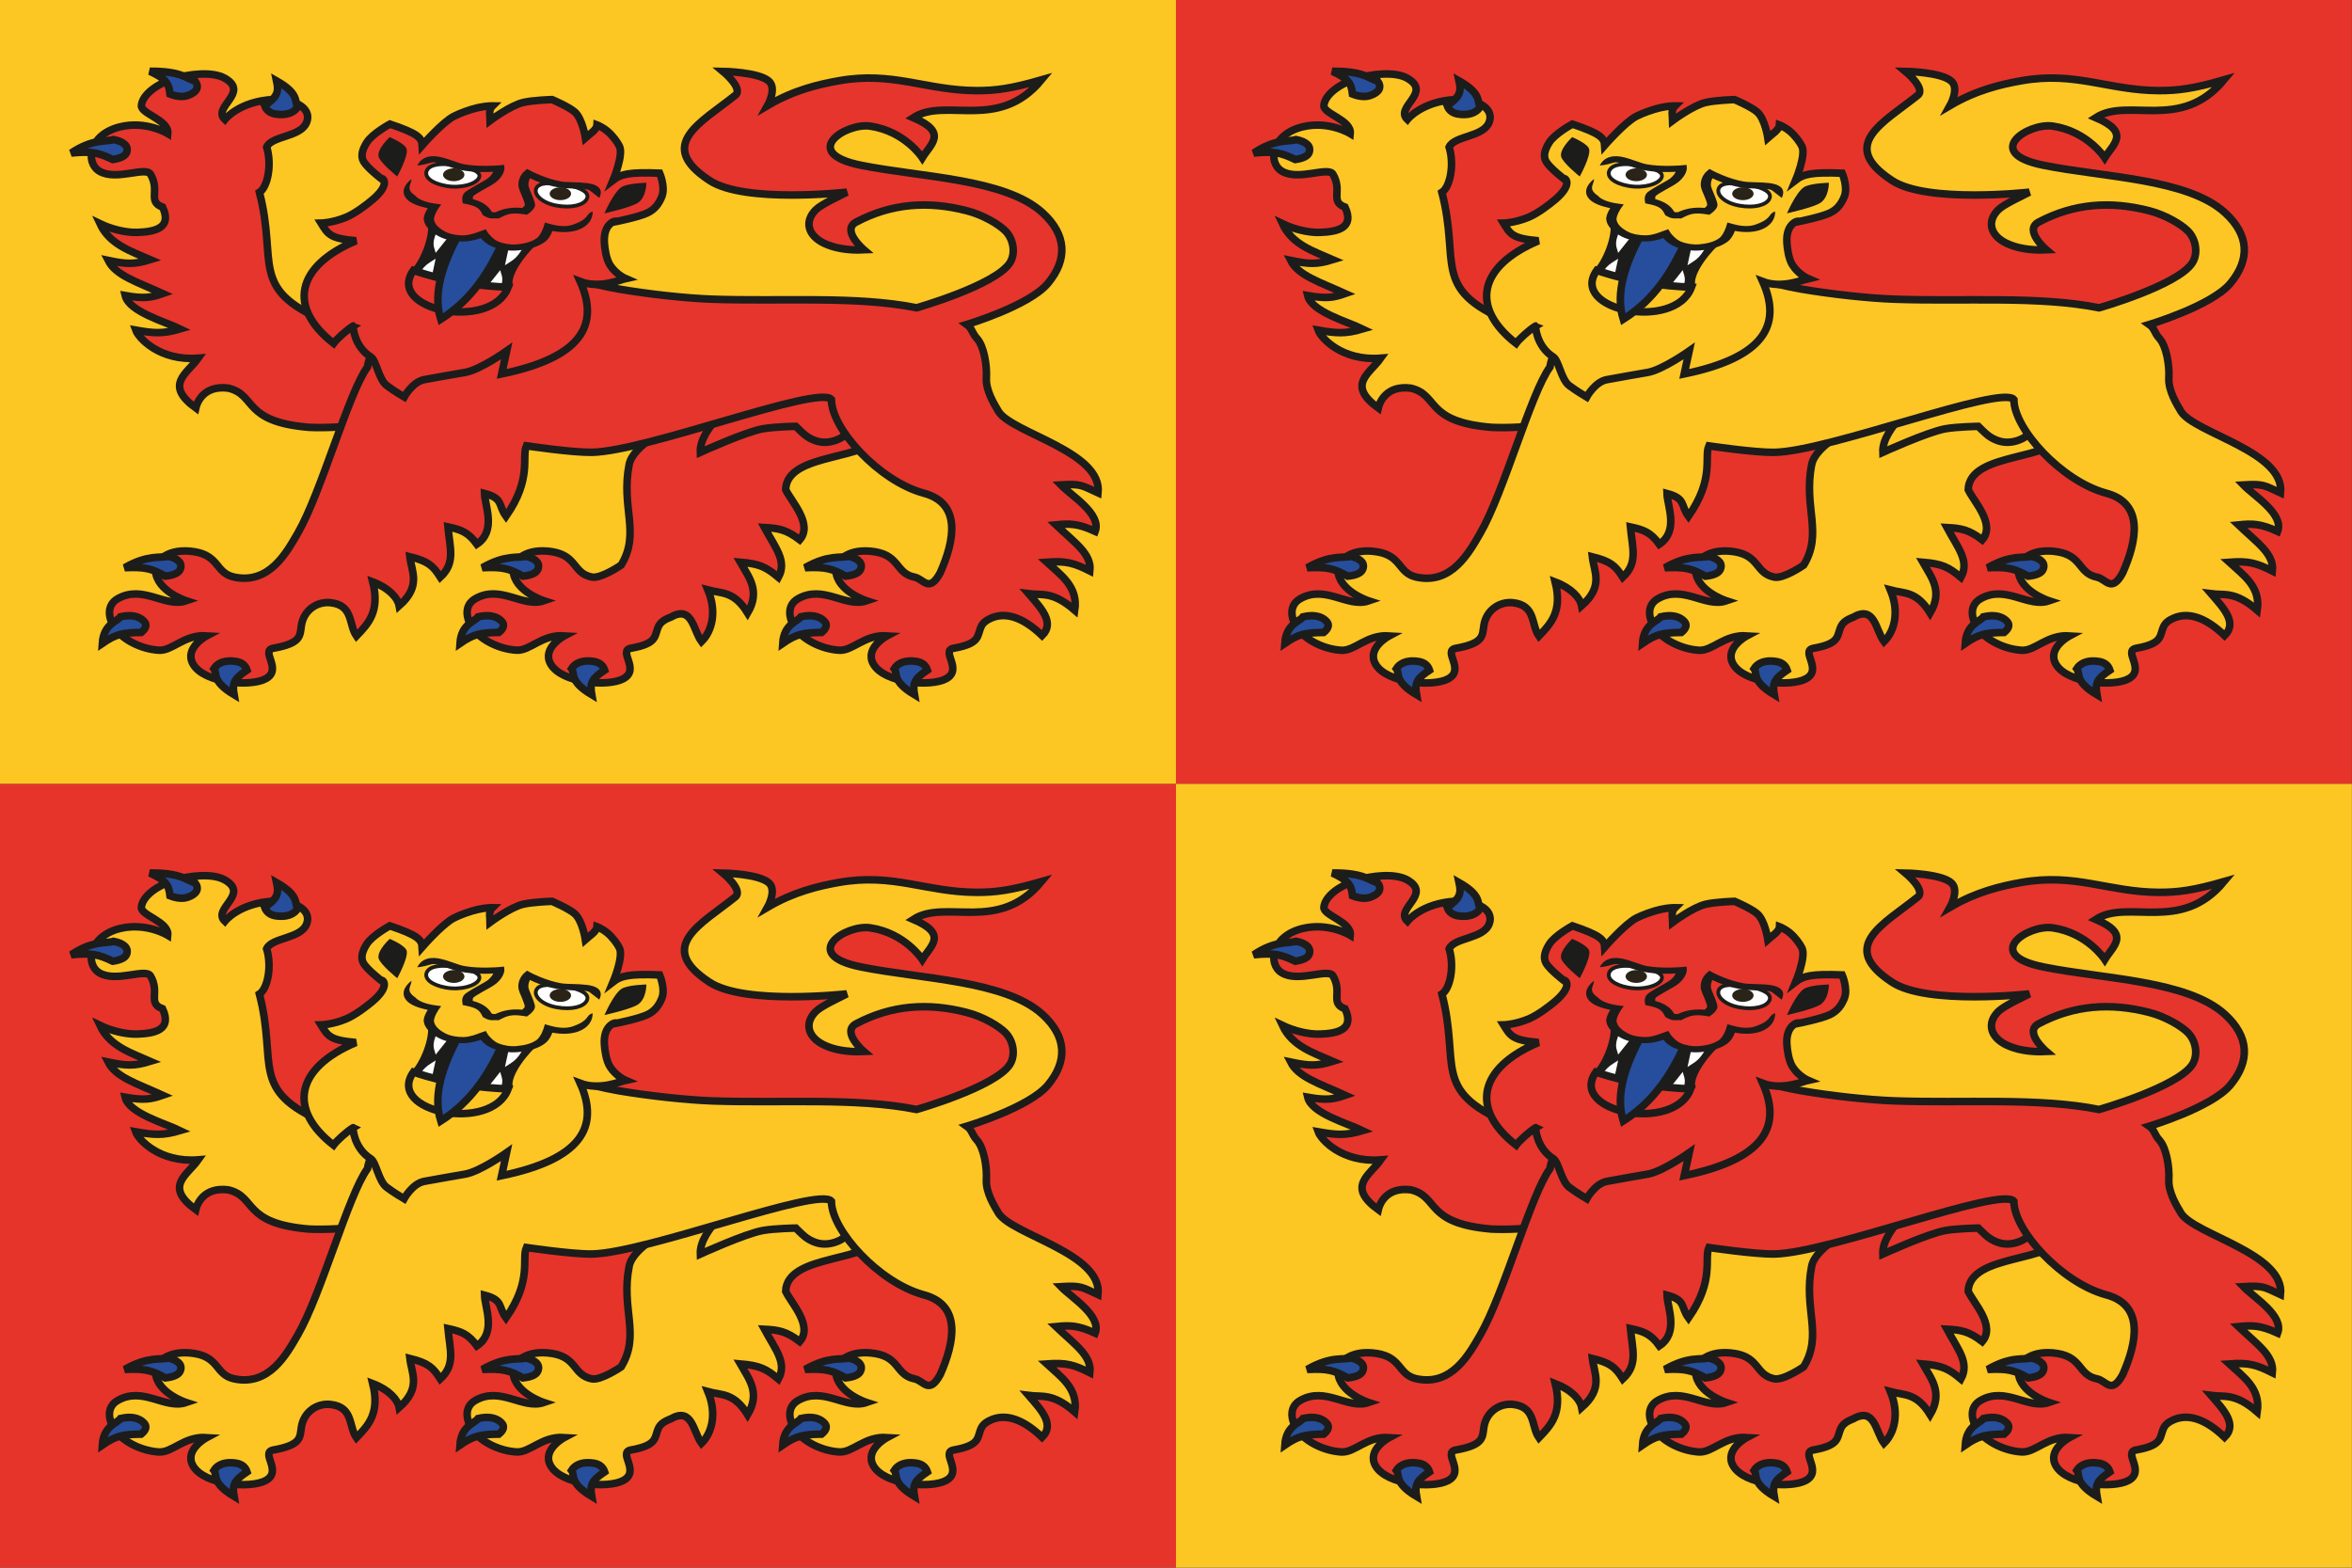 <?xml version="1.0" encoding="utf-8"?>
<!-- Generator: Adobe Illustrator 16.0.0, SVG Export Plug-In . SVG Version: 6.00 Build 0)  -->
<!DOCTYPE svg PUBLIC "-//W3C//DTD SVG 1.1//EN" "http://www.w3.org/Graphics/SVG/1.1/DTD/svg11.dtd">
<svg version="1.1" id="Layer_1" xmlns="http://www.w3.org/2000/svg" xmlns:xlink="http://www.w3.org/1999/xlink" x="0px" y="0px"
	 width="467.717px" height="311.811px" viewBox="0 0 467.717 311.811" enable-background="new 0 0 467.717 311.811"
	 xml:space="preserve">
<rect x="0" y="0" width="467.717" height="311.811" fill="#333333" stroke="none"/>
<g>
	<rect x="233.849" y="0" fill="#E6342B" width="233.849" height="155.897"/>
	<rect x="0" y="155.901" fill="#E6342B" width="233.851" height="155.897"/>
	<rect x="233.849" y="155.901" fill="#FCC623" width="233.849" height="155.897"/>
	<rect x="0" y="0" fill="#FCC623" width="233.851" height="155.897"/>
	<path id="path7014-6-7-2-0-3-7_1_" display="none" fill="none" stroke="#1C1C1B" stroke-width="2" d="M0.015,156.01h467.7
		 M233.867,311.811V0.012"/>
	<g>
		<g>
			<path id="path9487-8-8-7-2-6_1_" fill="#E6352C" stroke="#1C1C1B" stroke-width="1.5" d="M140.776,117.341
				c2.739,0.738,5.175,0.163,7.897,4.574c2.626-4.448,0.161-7.22-1.464-10.096c3.893,0.325,5.167,0.993,7.58,3.008
				c1.756-3.222-0.564-5.817-2.773-9.904c2.76,0.146,4.313,0.385,7.021,2.438c2.679-3.148-1.684-7.594-2.807-9.979
				c0.262-7.742,17.743-5.539,18.66-11.374l-2.344-10.957l-18.466,1.41c0,0-27.448,8.336-28.962,15.911
				c-1.705,8.521,2.3,13.634-1.596,20.024c0,0-3.999,2.751-5.841,2.38c-3.742-0.74-2.896-4.212-7.833-5.031
				c-5.197-0.858-7.925,1.729-7.807,3.748c0.229,4.101,6.104,5.998,6.104,5.998c-4.207,1.441-8.586-3.289-13.622-0.408
				c-2.465,1.41-1.76,4.282-0.339,6.146c1.518,1.98,4.896,3.864,8.513,4.091c2.718,0.178,5.048-3.168,9.535-2.86
				c0,0-4.557,2.417-2.724,5.618c2.185,3.808,11.412,4.583,14.45,2.922c3.45-1.874-1.198-5.581,1.533-6.067
				c5.61-1.002,4.509-2.598,5.566-4.551c0.578-1.063,2.284-1.609,2.284-1.609c4.336-2.51,4.478,2.546,6.16,4.829
				C141.588,125.542,142.594,121.719,140.776,117.341L140.776,117.341z"/>
			<path id="path9487-8-8-6-9-9-7-45-7_1_" fill="#E6352C" stroke="#1C1C1B" stroke-width="1.5" d="M45.418,77.201
				c5.671,1.362,2.714,6.684,16.021,7.793c12.803,0.631,37.313-5.007,37.313-5.007l-2.056-18.896c0,0-22.583,6.188-32.085,2.783
				c-15.188-6.499-9.362-11.625-13.021-25.61c1.631-1.058,2.521-5.497,1.44-9.018c1.049-2.288,6.855-1.954,7.961-4.959
				c1.158-3.164-3.275-4.678-6.618-4.5c-6.806,0.348-9.653,3.976-9.653,3.976c-2.607-2.454,5.026-5.325-0.015-8.201
				c-2.471-1.41-7.199-0.844-10.22,0.106c-3.223,1.011-6.17,3.136-6.36,5.319c-0.15,1.644,5.514,2.871,5.246,5.585
				c0,0-4.252-2.614-9.472-1.35c-6.211,1.503-7.025,7.084-4.125,8.828c3.294,1.979,9.213-1.002,10.161,0.607
				c1.952,3.324-0.674,5.418,2.397,6.534c1.953,4.188-1.554,4.908-4.984,5.028c-2.401,0.083-5.311-0.687-7.466-1.726
				c1.946,4.191,6.241,5.497,10.006,7.151c-3.226,0.997-4.767,0.9-8.372,0.148c1.518,2.986,5.555,4.208,10.836,6.597
				c-2.212,0.767-3.597,1.085-7.456,0.399c0.766,3.231,7.975,5.199,10.923,6.638c-3.446,1.021-5.282,0.858-8.826,0.229
				c0.544,1.521,4.674,6.188,12.428,5.586c-2.205,3.099-6.85,5.261-0.484,9.902C39.152,80.161,40.446,76.547,45.418,77.201
				L45.418,77.201z"/>
			<path id="path5636-3-3-2-8-2-1-6_1_" fill="#E6352C" stroke="#1C1C1B" stroke-width="1.5" d="M167.893,77.568
				c0,0,2.172,7.375-0.029,9.115c-0.946,0.751-2.529,1.327-4.033,1.285c-1.459-0.042-2.837-0.729-3.764-1.461
				c-0.591-0.469-1.819-1.707-1.819-1.707s-4.188,0.063-6.551,0.487c-3.469,0.61-12.429,4.681-12.429,4.681
				c-0.117-2.533,1.79-5.075,3.996-7.622l13.294-3.479L167.893,77.568z"/>
			<path id="path9487-8-8-0-8-2_1_" fill="#E6352C" stroke="#1C1C1B" stroke-width="1.5" d="M207.235,126.409
				c2.593-2.563-0.223-5.488-2.67-8.313c2.599,0.343,4.714-0.58,9.162,3.275c0.715-4.708-2.807-7.016-5.558-9.554
				c3.896-0.288,5.401,0.174,8.565,1.749c0.372-3.382-2.933-5.543-6.747-9.175c2.728-0.272,4.333-0.288,7.797,1.294
				c1.301-3.46-4.749-7.102-6.813-9.241c4.137-0.25,4.206,0.141,7.39,1.589c0.865-8.197-16.939-11.85-19.763-16.14
				c-0.864-1.457-2.59-4.217-2.449-6.726c0.144-2.511-0.474-6.323-1.898-7.877c-0.99-1.076-0.932-1.995-1.993-2.751
				c0,0,12.373-3.697,16.116-8.168c3.955-4.732,3.778-9.658-1.076-14.079c-7.442-6.772-24.045-7-36.071-9.421
				c-12.308-2.482-3.058-8.503,1.829-7.784c6.907,1.006,10.354,6.286,10.354,6.286c1.673-2.732,5.165-4.992-1.783-7.972
				c6.391-4.142,16.915,2.846,25.481-7.515c-6.102,1.758-9.173,2.148-12.924,2.139c-10.047-0.036-16.593-3.878-27.354-1.967
				c-4.123,0.733-8.981,1.869-14.188,4.938c0,0,1.86-3.31,0.317-4.796c-1.942-1.881-9.179-2-9.179-2s4.005,3.319,2.5,4.697
				c-6.798,5.471-16.035,9.892-5.157,17.017c7.005,4.587,27.275,2.31,27.275,2.31c-1.482,0.802-5.045,2.37-6.186,3.521
				c-2.283,2.292-1.583,5.056,1.622,6.624c1.917,0.937,4.638,1.479,7.962,1.32c0,0-4.567-3.899-1.547-5.511
				c7.042-3.739,14.296-4.24,21.978-2.269c3.353,0.856,6.458,2.76,7.714,4.034c1.661,1.681,2.055,4.548,0.864,6.36
				c-2.948,4.481-18.528,8.916-18.528,8.916c-12.056-2.421-26.922-1.215-40.686-1.712c-5.086-0.181-12.414-0.969-18.573-2.022
				c-6.159-1.053-14.406-3.654-14.406-3.654l-25.984,2.663c0,0-9.011,11.75-9.544,16.484c-3.806,5.172-9.188,24.999-13.882,33.095
				c-2.182,3.757-5.639,10.205-12.64,8.712c-3.712-0.793-2.896-4.212-7.833-5.033c-5.198-0.858-7.923,1.726-7.807,3.748
				c0.229,4.101,6.107,5.998,6.107,5.998c-4.211,1.441-8.591-3.289-13.624-0.413c-2.466,1.415-1.764,4.291-0.343,6.146
				c1.523,1.985,4.896,3.869,8.514,4.098c2.718,0.176,5.046-3.168,9.535-2.867c0,0-4.557,2.421-2.722,5.622
				c2.186,3.808,11.409,4.583,14.447,2.922c3.452-1.874-1.192-5.585,1.532-6.072c5.611-0.997,5.256-2.5,5.567-4.546
				c0.469-3.022,3.108-4.81,5.806-4.513c4.563,0.51,3.563,4.358,5.14,6.624c2.347-2.445,4.717-4.871,3.244-10.764
				c3.259,1.248,4.962,3.191,5.253,4.756c4.418-3.901,2.475-6.73,2.125-9.762c3.627,0.905,4.572,1.749,6.057,4.069
				c3.059-2.844,1.917-5.711,1.514-10.006c2.602,0.564,4.006,1.035,5.756,3.438c3.925-2.635,1.593-7.603,1.52-10.084
				c3.809,1.013,2.663,2.329,4.274,4.537c5.244-7.552,3.068-11.755,4.056-14.009c0,0,9.121,1.359,13.024,1.29
				c10.879-0.188,45.116-13.48,47.629-10.507c-0.001,5.826,9.418,16.15,18.254,18.602c7.706,2,6.222,9.479,3.377,15.883
				c-2.229,4.088-3.265,1.217-5.107,0.846c-3.741-0.747-2.899-4.212-7.834-5.033c-5.196-0.858-7.922,1.726-7.808,3.743
				c0.23,4.104,6.104,6.003,6.104,6.003c-4.203,1.441-8.587-3.289-13.619-0.413c-2.469,1.415-1.766,4.291-0.345,6.146
				c1.521,1.985,4.896,3.869,8.514,4.098c2.716,0.176,5.048-3.168,9.536-2.867c0,0-4.558,2.417-2.723,5.622
				c2.185,3.808,11.408,4.583,14.451,2.922c3.452-1.879-1.197-5.585,1.532-6.072c5.61-0.997,4.508-2.598,5.569-4.55
				c0.579-1.058,2.286-1.61,2.286-1.61C200.035,121.886,203.278,122.615,207.235,126.409L207.235,126.409z"/>
			<g>
				<path id="path13548_1_" fill="#E6352C" stroke="#1C1C1B" stroke-width="1.5" d="M115.383,56.002
					c3.847,1.475,8.13-0.404,9.01-0.594c0,0-1.843-0.789-3.066-2.663c-0.824-1.269-1.08-3.488-1.144-4.527
					c-0.225-3.874,2.346-4.458,2.427-4.166c0,0,4.273-0.854,6.055-1.666c1.688-0.761,2.481-2.101,2.967-3.344
					c0.724-1.855-0.453-4.599-0.453-4.599c-6.187-0.25-7.773,0.237-9.238,1.364c0,0,2.077-4.954,1.247-6.703
					c-0.417-0.861-1.38-2.157-2.385-2.997c-1.029-0.861-2.083-1.257-2.083-1.257c-0.055,0.983-1.542,1.879-2.307,2.563
					c0,0-0.57-3.78-2.122-5.146c-1.201-1.053-4.51-2.458-4.51-2.458s-3.813,0.106-5.783,0.584c-2.552,0.617-6.514,3.576-6.514,3.576
					c-0.007-0.826-0.42-2.06,0.446-2.904c0,0-1.25-0.019-2.901,0.354c-1.607,0.367-3.609,1.118-4.752,1.703
					c-2.299,1.169-6.312,5.778-6.312,5.778c-0.077-1.492-0.909-2.359-6.428-4.217c0,0-3.501,1.888-4.613,3.674
					c-0.738,1.188-1.312,2.57-0.616,3.772c0.736,1.271,3.503,3.405,3.503,3.405c0.336-0.22,1.941,1.123-1.824,4.268
					c-1.011,0.849-3.272,2.611-5.12,3.391c-2.754,1.15-5.013,1.192-5.013,1.192c1.348,2.171,1.705,3.052,6.948,3.502
					c-12.053,5.098-13.54,13.332-4.461,20.406c0.61-0.84,2.696-2.746,3.919-3.47c-0.128-0.063,0.094,4.054,3.477,6.174
					c1.098,0.687,1.573,4.477,3.161,5.674c1.44,1.099,3.479,2.292,3.479,2.292s1.64-2.997,3.984-3.451
					c2.357-0.455,6.765-1.188,8.223-1.452c2.92-0.538,8.175-4.25,8.175-4.25l-0.991,4.565
					C115.578,71.115,119.274,64.704,115.383,56.002L115.383,56.002z"/>
				<path id="path13552_1_" fill="#1C1C1B" d="M85.035,44.159c0.642,2.714-1.6,8.062-3.322,9.519l10.202,2.533l10.09,0.756
					c-0.784-2.496,3.339-7.33,5.383-8.979l-7.425,0.058l-3.287-2.013L90.6,46.808L85.035,44.159z"/>
				<path id="path13554_1_" fill="#FFFFFF" d="M82.8,55.436c1.468-2.895,2.591-3.099,3.832-3.989l-0.896,4.166L82.8,55.436z"/>
				<path id="path13556_1_" fill="#FFFFFF" d="M99.082,58.335c1.381-2.909,0.623-3.452,0.393-4.604l-3.015,3.786L99.082,58.335z"/>
				<path id="path13560_4_" fill="#E6352C" stroke="#1C1C1B" stroke-width="1.5" d="M82.211,53.78
					c-5.624,7.967,15.576,12.137,18.831,3.354C95.333,56.86,89.367,56.197,82.211,53.78z"/>
				<path id="path13564_1_" fill="#264E9C" stroke="#1C1C1B" stroke-width="1.5" d="M91.068,46.831
					c-2.73,5.247-5.13,11.175-3.421,16.672c6.396-4.049,9.725-9.76,12.181-15.06c0.014-0.218-1.729-0.698-1.953-0.872
					c-0.544-0.411-1.456-1.399-1.456-1.399s-1.777,0.659-2.781,0.793C92.778,47.081,91.068,46.831,91.068,46.831z"/>
				<path id="path13566_1_" fill="#FFFFFF" d="M87.025,45.708c-1.384,2.902-0.624,3.44-0.392,4.597l3.014-3.785L87.025,45.708z"/>
				<path id="path13568_1_" fill="#FFFFFF" d="M104.249,48.775c-1.467,2.892-2.591,3.096-3.833,3.984l0.896-4.166L104.249,48.775z"
					/>
				<g>
					<g>
						<path id="path13574_1_" fill="#FFFFFF" stroke="#1C1C1B" stroke-width="0.75" d="M95.242,35.387
							c-0.602,1.215-3.543,2.129-6.546,1.591c-2.996-0.533-4.402-1.858-3.806-3.075c0.604-1.215,2.813-1.545,5.814-1.011
							C93.708,33.425,95.844,34.167,95.242,35.387L95.242,35.387z"/>
						<path id="circle13576_1_" fill="#292417" d="M92.267,35.123c-0.333,0.677-1.513,1.063-2.641,0.861
							c-1.127-0.193-1.767-0.907-1.438-1.586c0.332-0.672,1.514-1.062,2.642-0.861C91.959,33.736,92.606,34.446,92.267,35.123z"/>
					</g>
					<g>
						<path id="path13582_1_" fill="#FFFFFF" stroke="#1C1C1B" stroke-width="0.75" d="M106.66,37.419
							c-0.603,1.22,1.051,2.943,4.054,3.479c2.999,0.533,5.376-0.125,5.978-1.336c0.604-1.215-0.963-2.213-3.966-2.751
							S107.262,36.204,106.66,37.419L106.66,37.419z"/>
						<path id="circle13584_1_" fill="#292417" d="M109.396,38.171c-0.336,0.672,0.31,1.387,1.438,1.586
							c1.125,0.199,2.312-0.188,2.642-0.863c0.336-0.677-0.31-1.392-1.436-1.591C110.909,37.104,109.728,37.498,109.396,38.171z"/>
					</g>
				</g>
				<path id="path13592_4_" fill="#E6352C" d="M81.67,36.185l-0.696,2.338l0.895,0.888c-2.685-0.747,3.423,1.225,4.698,1.638
					l-1.055,2.605l1.843,2.641l4.471,1.076l4.334-0.767l2.377,2.027l4.233,0.617l5.419-1.561l1.325-2.705l3.999,0.517l2.769-0.779
					l1.013-2.06c-2.579,1.09-5.126,2.15-10.294,0.824c-0.172,1.651-0.863,2.678-1.824,3.258c-1.146,0.689-2.682,0.751-4.199,0.505
					c-1.889-0.313-3.494-1.609-4.236-2.296c-1.886,0.668-3.496,1.173-4.656,0.932c-2.416-0.482-3.76-1.359-4.143-2.366
					c-0.402-1.062,0.279-2.268,1.906-3.312C80.26,38.63,83.735,37.108,81.67,36.185L81.67,36.185z"/>
				<path id="path13594_1_" fill="#1C1C1B" d="M81.812,35.615c-1.674,1.332-1.953,2.767-1.011,3.885
					c0.786,0.928,2.388,1.521,4.262,1.904c-0.111,0.188-0.146,0.215-0.278,0.479c-0.296,0.58-0.607,1.252-0.498,1.906
					c0.219,1.332,1.438,2.417,3.021,3.247c1.377,0.724,3.255,1.033,4.996,0.991c1.075-0.021,2.028-0.269,2.792-0.501
					c0.271-0.079,0.301-0.097,0.526-0.176c0.417,0.524,1.042,1.16,2.227,1.67c1.427,0.604,3.259,0.951,5.077,0.793
					c2.078-0.176,4.078-0.682,5.468-1.733c0.68-0.517,1.027-1.18,1.302-1.765c0.1-0.204,0.082-0.213,0.146-0.371
					c2.016,0.371,3.934,0.273,5.382-0.318c1.723-0.7,2.671-1.999,2.638-3.548c-1.482,0.438-0.49,1.35-3.751,2.542
					c-1.06,0.431-2.589,0.52-4.562-0.028l-1.187-0.33l-0.229,0.77c0,0-0.137,0.438-0.382,0.956
					c-0.245,0.521-0.663,1.123-0.942,1.336c-1.01,0.763-2.421,1.143-4.163,1.29c-1.166,0.1-2.591-0.151-3.627-0.594
					c-0.989-0.417-1.936-1.624-2-1.729l-0.403-0.688l-1.054,0.366c-0.328,0.116-0.744,0.297-1.372,0.487
					c-0.624,0.188-1.36,0.343-1.961,0.36c-1.264,0.028-2.713-0.228-3.603-0.689c-1.321-0.696-2.17-1.477-2.326-2.444
					c-0.042-0.272,0.159-0.918,0.418-1.434c0.264-0.517,0.542-0.923,0.542-0.923l0.481-0.664l-1.186-0.158
					c-1.986-0.266-3.377-0.863-3.958-1.561C80.474,37.498,81.886,36.691,81.812,35.615L81.812,35.615z"/>
				<path id="path13606_1_" fill="#1C1C1B" d="M100.249,32.79l-1.118,0.104c0,0-3.789,0.325-6.799-0.218
					c-1.222-0.218-2.858-0.993-4.561-1.396c-0.851-0.208-1.837-0.327-2.781-0.056c-0.945,0.274-1.599,0.863-2.015,1.698
					c1.158-0.097,1.913-0.348,2.863-0.598c0.229-0.065,0.577-0.065,1.183,0.077c1.208,0.288,2.878,1.109,4.73,1.443
					c2.653,0.479,4.976,0.399,6.334,0.315c-0.153,0.334-0.418,0.761-1.021,1.273c-0.303,0.255-1.402,0.872-2.433,1.447
					c-0.513,0.292-1.018,0.584-1.442,0.857c-0.424,0.272-0.787,0.491-0.999,0.845c-0.438,0.705-0.218,1.452-0.218,1.452l0.04,0.397
					l0.637,0.13c2.341,0.479,2.738,0.993,3.304,2.093l0.091,0.177l0.211,0.102c0.25,0.134,0.43,0.236,0.646,0.325
					c0.229,0.088,0.51,0.153,0.766,0.176c0.511,0.042,0.608-0.021,1.088,0l0.408,0.021l0.317-0.167
					c1.473-0.738,2.292-1.035,4.688-0.673l0.627,0.098l0.416-0.32c0,0,0.85-0.561,1.122-1.294c0.129-0.367,0.031-0.668-0.082-1.035
					c-0.108-0.371-0.271-0.777-0.437-1.188c-0.347-0.821-0.71-1.698-0.73-2.022c-0.033-0.626,0.143-1.065,0.316-1.396
					c1.074,0.515,2.934,1.34,5.579,1.804c1.857,0.33,3.999,0.181,5.279,0.334c0.635,0.079,0.927,0.19,1.063,0.32l1.858,1.446
					c0.409-0.841,0.417-1.546-0.132-2.083s-1.504-0.766-2.397-0.871c-1.793-0.22-3.864-0.104-5.09-0.315
					c-3.017-0.533-5.896-2.045-5.896-2.045l-0.85-0.45l-0.646,0.566c0,0-1.183,1.048-1.079,2.728
					c0.038,0.646,0.438,1.466,0.776,2.273c0.166,0.402,0.321,0.789,0.417,1.104c0.096,0.315,0.068,0.571,0.07,0.563
					c-0.053,0.144-0.279,0.338-0.482,0.527c-2.266-0.213-3.937,0.199-5.34,0.858c-0.248,0.005-0.58-0.009-0.56-0.004
					c-0.033-0.014-0.117-0.07-0.19-0.104c-0.585-1.023-1.641-1.935-3.756-2.5c0.007-0.227-0.006-0.468,0.08-0.598
					c-0.003,0.004,0.229-0.213,0.596-0.45c0.355-0.227,0.843-0.505,1.346-0.793c1.01-0.562,2.084-1.118,2.705-1.646
					c1.6-1.373,1.564-2.646,1.564-2.646L100.249,32.79L100.249,32.79L100.249,32.79z"/>
				<path id="path13616_1_" fill="#1C1C1B" d="M77.501,27.274c0,0,3.152,1.317,3.376,2.403c0.313,1.475-1.884,5.427-1.884,5.427
					s-3.428-2.75-3.711-3.966C74.939,29.603,77.501,27.274,77.501,27.274L77.501,27.274z"/>
				<path id="path13618_1_" fill="#1C1C1B" d="M128.533,36.352c0,0-3.829,0.074-5.004,0.904c-1.598,1.137-3.33,5.177-3.33,5.177
					s5.365-1.188,6.695-2.12C128.581,39.149,128.533,36.352,128.533,36.352z"/>
			</g>
			<path id="path13411_1_" fill="#264E9C" stroke="#1C1C1B" stroke-width="1.5" d="M29.805,14.174
				c3.161,1.503,3.756,2.306,4.003,4.532c1.439,0.564,2.627,0.594,3.529,0.288c1.813-0.622,2.37-1.681,1.431-2.909
				C37.118,15.733,36.264,14.123,29.805,14.174z M55.003,16.081c0.523,2.401,0.025,3.231-2.377,4.931
				c0.375,1.016,1.199,1.526,2.207,1.679c2.021,0.32,3.646-0.208,4.396-1.482C58.444,20.265,59.699,18.753,55.003,16.081z
				 M22.579,27.761c-1.546,0.492-4.093-0.218-8.404,2.672c3.974-0.376,5.365-0.098,8.251,1.294c1.677-0.25,2.507-0.756,2.74-1.364
				C25.637,29.139,24.724,28.174,22.579,27.761z M33.52,110.647c-1.602,0.417-4.053-0.408-8.722,2.273
				c4.013-0.19,5.365,0.151,8.062,1.675c1.701-0.171,2.602-0.64,2.911-1.234C36.395,112.163,35.604,111.161,33.52,110.647z
				 M104.646,110.647c-1.601,0.417-4.054-0.408-8.726,2.273c4.013-0.19,5.365,0.151,8.07,1.675c1.697-0.171,2.596-0.64,2.904-1.234
				C107.515,112.163,106.724,111.161,104.646,110.647z M168.822,110.647c-1.601,0.417-4.051-0.408-8.724,2.273
				c4.01-0.19,5.364,0.151,8.064,1.675c1.7-0.171,2.596-0.64,2.906-1.234C171.698,112.163,170.908,111.161,168.822,110.647z
				 M25.469,122.462c-0.476,0.019-0.971,0.088-1.5,0.213c-0.659,0.979-3.372,1.406-3.621,5.293c2.653-1.823,4.025-2.139,7.732-2.176
				c1.02-0.835,1.119-1.549,0.652-2.106C28.027,122.842,26.88,122.415,25.469,122.462z M96.59,122.462
				c-0.479,0.019-0.97,0.088-1.497,0.213c-0.664,0.979-3.375,1.406-3.62,5.293c2.653-1.823,4.022-2.139,7.729-2.176
				c1.021-0.835,1.118-1.549,0.654-2.106C99.147,122.842,98,122.415,96.59,122.462z M160.766,122.462
				c-0.473,0.019-0.97,0.088-1.495,0.213c-0.667,0.979-3.376,1.406-3.622,5.293c2.653-1.823,4.023-2.139,7.729-2.176
				c1.021-0.835,1.12-1.549,0.654-2.106C163.324,122.842,162.179,122.415,160.766,122.462z M45.564,131.47
				c-1.348,0.061-2.421,0.575-3.024,1.526c0.737,0.944-0.57,2.438,4.011,5.181c-0.424-2.407,0.104-3.233,2.575-4.894
				c-0.334-1.021-1.138-1.547-2.138-1.714C46.489,131.484,46.014,131.451,45.564,131.47z M116.685,131.47
				c-1.351,0.061-2.422,0.575-3.026,1.526c0.739,0.944-0.573,2.438,4.01,5.181c-0.424-2.407,0.105-3.233,2.575-4.894
				c-0.339-1.021-1.134-1.547-2.133-1.714C117.615,131.484,117.131,131.451,116.685,131.47z M180.866,131.47
				c-1.352,0.061-2.425,0.575-3.027,1.526c0.741,0.944-0.572,2.438,4.009,5.181c-0.424-2.407,0.105-3.233,2.575-4.894
				c-0.335-1.021-1.132-1.547-2.132-1.714C181.794,131.484,181.314,131.451,180.866,131.47z"/>
		</g>
		<g>
			<path id="path14473_1_" fill="#FDC625" stroke="#1C1C1B" stroke-width="1.5" d="M140.781,276.8
				c2.743,0.742,5.175,0.167,7.896,4.574c2.627-4.444,0.161-7.209-1.462-10.096c3.891,0.324,5.163,0.992,7.579,3.008
				c1.755-3.222-0.565-5.81-2.774-9.899c2.757,0.14,4.313,0.381,7.021,2.44c2.679-3.154-1.686-7.601-2.805-9.982
				c0.26-7.738,17.738-5.539,18.66-11.375l-2.342-10.957l-18.469,1.41c0,0-27.447,8.341-28.965,15.912
				c-1.706,8.523,2.302,13.628-1.594,20.028c0,0-3.998,2.745-5.842,2.386c-3.743-0.752-2.896-4.224-7.833-5.038
				c-5.199-0.854-7.925,1.726-7.81,3.748c0.229,4.101,6.105,6.003,6.105,6.003c-4.209,1.438-8.586-3.294-13.622-0.418
				c-2.469,1.42-1.767,4.286-0.344,6.149c1.519,1.986,4.896,3.869,8.511,4.094c2.719,0.177,5.05-3.164,9.536-2.867
				c0,0-4.555,2.422-2.722,5.623c2.182,3.804,11.406,4.583,14.45,2.922c3.449-1.874-1.196-5.585,1.53-6.067
				c5.611-1.002,4.51-2.599,5.57-4.556c0.577-1.058,2.285-1.605,2.285-1.605c4.335-2.514,4.479,2.542,6.16,4.825
				C141.587,285.011,142.595,281.179,140.781,276.8z"/>
			<path id="path14475_1_" fill="#FDC625" stroke="#1C1C1B" stroke-width="1.5" d="M45.418,236.665
				c5.667,1.362,2.711,6.68,16.021,7.793c12.799,0.631,37.313-5.012,37.313-5.012l-2.061-18.896c0,0-22.582,6.188-32.084,2.783
				c-15.188-6.494-9.364-11.625-13.023-25.616c1.631-1.058,2.523-5.492,1.437-9.008c1.046-2.292,6.857-1.958,7.961-4.964
				c1.159-3.163-3.272-4.678-6.616-4.499c-6.803,0.353-9.648,3.979-9.648,3.979c-2.611-2.458,5.026-5.334-0.014-8.21
				c-2.475-1.41-7.203-0.845-10.224,0.111c-3.225,1.011-6.174,3.136-6.367,5.325c-0.146,1.633,5.519,2.855,5.247,5.573
				c0,0-4.255-2.604-9.471-1.354c-6.217,1.513-7.031,7.088-4.121,8.832c3.293,1.977,9.212-1.002,10.16,0.612
				c1.949,3.319-0.672,5.407,2.398,6.529c1.954,4.188-1.556,4.909-4.985,5.029c-2.406,0.084-5.311-0.688-7.466-1.726
				c1.944,4.191,6.238,5.49,10.005,7.151c-3.228,0.992-4.771,0.893-8.375,0.141c1.518,2.995,5.557,4.212,10.835,6.604
				c-2.21,0.761-3.599,1.076-7.455,0.39c0.764,3.238,7.97,5.205,10.921,6.645c-3.447,1.021-5.286,0.854-8.828,0.23
				c0.543,1.514,4.677,6.188,12.43,5.585c-2.203,3.101-6.849,5.262-0.482,9.898C39.152,239.615,40.448,236.007,45.418,236.665
				L45.418,236.665z"/>
			<path id="path14479_1_" fill="#FDC625" stroke="#1C1C1B" stroke-width="1.5" d="M167.897,237.028c0,0,2.172,7.375-0.027,9.119
				c-0.95,0.752-2.532,1.327-4.037,1.28c-1.458-0.037-2.835-0.724-3.763-1.456c-0.591-0.474-1.819-1.707-1.819-1.707
				s-4.193,0.064-6.549,0.482c-3.471,0.61-12.431,4.685-12.431,4.685c-0.11-2.532,1.794-5.074,3.997-7.626l13.297-3.479
				L167.897,237.028z"/>
			<path id="path14481_1_" fill="#FDC625" stroke="#1C1C1B" stroke-width="1.5" d="M207.235,285.873
				c2.587-2.569-0.224-5.492-2.67-8.313c2.599,0.344,4.714-0.584,9.162,3.268c0.708-4.703-2.812-7.006-5.558-9.548
				c3.896-0.286,5.405,0.178,8.566,1.755c0.372-3.388-2.933-5.55-6.751-9.177c2.729-0.276,4.333-0.288,7.8,1.301
				c1.293-3.472-4.749-7.106-6.813-9.25c4.137-0.25,4.207,0.14,7.39,1.587c0.865-8.193-16.943-11.851-19.765-16.146
				c-0.865-1.457-2.591-4.212-2.447-6.727c0.142-2.505-0.475-6.317-1.9-7.876c-0.986-1.076-0.932-1.995-1.993-2.746
				c0,0,12.369-3.692,16.116-8.174c3.954-4.731,3.777-9.657-1.076-14.074c-7.444-6.772-24.042-6.995-36.068-9.426
				c-12.31-2.479-3.063-8.498,1.825-7.784c6.909,1.012,10.354,6.29,10.354,6.29c1.677-2.736,5.163-4.991-1.779-7.971
				c6.393-4.146,16.914,2.841,25.479-7.515c-6.099,1.753-9.173,2.145-12.924,2.134c-10.044-0.037-16.59-3.878-27.361-1.967
				c-4.113,0.732-8.974,1.874-14.184,4.938c0,0,1.859-3.305,0.316-4.799c-1.941-1.873-9.18-2.004-9.18-2.004
				s4.005,3.321,2.502,4.704c-6.799,5.476-16.038,9.892-5.165,17.017c7.014,4.592,27.279,2.31,27.279,2.31
				c-1.479,0.798-5.041,2.366-6.182,3.525c-2.285,2.293-1.59,5.058,1.617,6.625c1.911,0.938,4.64,1.476,7.962,1.315
				c0,0-4.567-3.904-1.551-5.511c7.049-3.739,14.299-4.24,21.979-2.265c3.354,0.854,6.46,2.757,7.72,4.036
				c1.661,1.68,2.053,4.535,0.861,6.354c-2.946,4.481-18.527,8.916-18.527,8.916c-12.056-2.422-26.925-1.206-40.685-1.707
				c-5.085-0.195-12.417-0.975-18.574-2.021c-6.158-1.059-14.402-3.654-14.402-3.654l-25.98,2.662c0,0-9.01,11.755-9.543,16.484
				c-3.81,5.167-9.188,25.003-13.885,33.095c-2.182,3.758-5.644,10.203-12.639,8.712c-3.713-0.789-2.896-4.212-7.833-5.028
				c-5.199-0.863-7.924,1.726-7.809,3.738c0.231,4.101,6.104,6.003,6.104,6.003c-4.207,1.438-8.587-3.294-13.62-0.408
				c-2.47,1.41-1.767,4.286-0.342,6.142c1.516,1.986,4.896,3.869,8.514,4.104c2.72,0.167,5.045-3.174,9.533-2.868
				c0,0-4.555,2.413-2.723,5.614c2.183,3.813,11.413,4.592,14.45,2.932c3.452-1.874-1.199-5.585,1.53-6.077
				c5.614-1.002,5.255-2.506,5.569-4.547c0.466-3.022,3.106-4.813,5.806-4.509c4.563,0.511,3.561,4.352,5.137,6.615
				c2.349-2.44,4.714-4.871,3.245-10.764c3.259,1.243,4.964,3.191,5.256,4.761c4.418-3.905,2.477-6.735,2.126-9.762
				c3.625,0.9,4.572,1.744,6.058,4.063c3.06-2.839,1.916-5.705,1.515-10.01c2.604,0.563,4.008,1.039,5.757,3.439
				c3.925-2.635,1.592-7.605,1.521-10.084c3.807,1.002,2.661,2.328,4.271,4.527c5.247-7.543,3.07-11.745,4.056-14.001
				c0,0,9.124,1.354,13.024,1.29c10.883-0.188,45.117-13.48,47.63-10.502c0,5.814,9.421,16.144,18.259,18.593
				c7.707,1.994,6.223,9.472,3.379,15.892c-2.229,4.082-3.269,1.206-5.109,0.847c-3.739-0.752-2.898-4.224-7.833-5.038
				c-5.195-0.854-7.923,1.726-7.811,3.737c0.236,4.109,6.11,6.004,6.11,6.004c-4.213,1.445-8.592-3.284-13.622-0.408
				c-2.471,1.42-1.77,4.286-0.349,6.149c1.522,1.986,4.896,3.869,8.515,4.094c2.718,0.177,5.048-3.164,9.536-2.867
				c0,0-4.559,2.422-2.725,5.623c2.185,3.804,11.412,4.583,14.452,2.922c3.449-1.874-1.196-5.585,1.531-6.067
				c5.618-1.002,4.509-2.599,5.569-4.556c0.578-1.06,2.287-1.605,2.287-1.605C200.038,281.356,203.276,282.079,207.235,285.873
				L207.235,285.873z"/>
			<g>
				<path id="path14493_1_" fill="#FDC625" stroke="#1C1C1B" stroke-width="1.5" d="M115.383,215.467
					c3.848,1.466,8.13-0.408,9.01-0.594c0,0-1.844-0.789-3.066-2.672c-0.821-1.264-1.08-3.488-1.144-4.527
					c-0.224-3.869,2.346-4.453,2.427-4.156c0,0,4.271-0.854,6.054-1.671c1.688-0.761,2.479-2.104,2.965-3.34
					c0.723-1.855-0.454-4.593-0.454-4.593c-6.188-0.262-7.771,0.23-9.237,1.362c0,0,2.083-4.964,1.248-6.696
					c-0.417-0.872-1.387-2.162-2.386-3.006c-1.03-0.854-2.084-1.255-2.084-1.255c-0.06,0.983-1.544,1.874-2.312,2.563
					c0,0-0.567-3.785-2.126-5.148c-1.191-1.049-4.509-2.459-4.509-2.459s-3.812,0.111-5.784,0.585
					c-2.552,0.621-6.513,3.581-6.513,3.581c-0.004-0.826-0.419-2.06,0.442-2.902c0,0-1.25-0.027-2.899,0.353
					c-1.605,0.362-3.606,1.113-4.754,1.698c-2.297,1.178-6.311,5.779-6.311,5.779c-0.081-1.493-0.913-2.365-6.431-4.223
					c0,0-3.503,1.895-4.612,3.674c-0.742,1.188-1.313,2.569-0.619,3.775C73.023,192.857,75.79,195,75.79,195
					c0.338-0.225,1.94,1.122-1.818,4.268c-1.012,0.844-3.277,2.606-5.125,3.387c-2.756,1.16-5.012,1.197-5.012,1.197
					c1.342,2.171,1.702,3.052,6.943,3.497c-12.052,5.094-13.533,13.332-4.459,20.41c0.61-0.835,2.696-2.746,3.917-3.47
					c-0.129-0.064,0.095,4.055,3.474,6.17c1.099,0.687,1.577,4.479,3.165,5.678c1.438,1.095,3.478,2.291,3.478,2.291
					s1.639-2.996,3.982-3.451c2.357-0.454,6.765-1.188,8.219-1.456c2.928-0.527,8.181-4.24,8.181-4.24l-0.984,4.564
					C115.579,230.579,119.274,224.159,115.383,215.467L115.383,215.467z"/>
				<path id="path14497_1_" fill="#1C1C1B" d="M85.035,203.619c0.645,2.719-1.599,8.063-3.321,9.519l10.195,2.533l10.09,0.751
					c-0.783-2.486,3.34-7.329,5.386-8.971l-7.425,0.056l-3.286-2.014l-6.078,0.771L85.035,203.619z"/>
				<path id="path14499_1_" fill="#FFFFFF" d="M82.8,214.901c1.467-2.895,2.592-3.099,3.831-3.987l-0.897,4.166L82.8,214.901z"/>
				<path id="path14501_1_" fill="#FFFFFF" d="M99.082,217.795c1.383-2.903,0.622-3.451,0.392-4.604l-3.012,3.785L99.082,217.795z"
					/>
				<path id="path14505_1_" fill="#FDC625" stroke="#1C1C1B" stroke-width="1.5" d="M82.21,213.24
					c-5.625,7.971,15.58,12.137,18.83,3.351C95.332,216.321,89.366,215.661,82.21,213.24z"/>
				<path id="path14509_1_" fill="#264E9C" stroke="#1C1C1B" stroke-width="1.5" d="M91.067,206.291
					c-2.729,5.251-5.133,11.18-3.422,16.672c6.396-4.055,9.724-9.76,12.175-15.06c0.021-0.213-1.728-0.693-1.95-0.87
					c-0.545-0.418-1.458-1.4-1.458-1.4s-1.779,0.658-2.777,0.798C92.776,206.542,91.067,206.291,91.067,206.291z"/>
				<path id="path14511_1_" fill="#FFFFFF" d="M87.027,205.169c-1.382,2.913-0.624,3.451-0.394,4.602l3.014-3.785L87.027,205.169z"
					/>
				<path id="path14513_1_" fill="#FFFFFF" d="M104.249,208.231c-1.467,2.896-2.591,3.101-3.833,3.989l0.896-4.166L104.249,208.231z
					"/>
				<g>
					<g>
						<path id="path14519_1_" fill="#FFFFFF" stroke="#1C1C1B" stroke-width="0.75" d="M95.244,194.852
							c-0.604,1.215-3.544,2.115-6.549,1.586c-2.997-0.538-4.4-1.854-3.805-3.08c0.604-1.215,2.814-1.54,5.816-1.002
							C93.712,192.885,95.844,193.627,95.244,194.852L95.244,194.852z"/>
						<path id="path14521_1_" fill="#292417" d="M92.269,194.582c-0.334,0.678-1.514,1.065-2.642,0.861
							c-1.12-0.193-1.767-0.907-1.437-1.587c0.332-0.677,1.516-1.058,2.642-0.86C91.962,193.191,92.605,193.914,92.269,194.582z"/>
					</g>
					<g>
						<path id="path14527_1_" fill="#FFFFFF" stroke="#1C1C1B" stroke-width="0.75" d="M106.662,196.883
							c-0.604,1.216,1.051,2.932,4.052,3.47c3.002,0.538,5.376-0.109,5.979-1.336c0.604-1.215-0.965-2.208-3.966-2.746
							C109.722,195.733,107.265,195.658,106.662,196.883L106.662,196.883z"/>
						<path id="path14529_1_" fill="#292417" d="M109.395,197.635c-0.333,0.677,0.311,1.382,1.436,1.586
							c1.126,0.195,2.313-0.186,2.642-0.862c0.335-0.678-0.309-1.392-1.437-1.596C110.909,196.568,109.727,196.957,109.395,197.635z
							"/>
					</g>
				</g>
				<path id="path14537_1_" fill="#FDC625" d="M81.67,195.64l-0.693,2.348l0.894,0.883c-2.685-0.742,3.424,1.232,4.697,1.643
					l-1.054,2.617l1.843,2.635l4.476,1.076l4.333-0.771l2.374,2.032l4.233,0.612l5.418-1.561l1.33-2.698l3.993,0.511l2.771-0.779
					l1.012-2.06c-2.58,1.095-5.127,2.161-10.296,0.835c-0.175,1.649-0.865,2.672-1.823,3.247c-1.147,0.693-2.685,0.761-4.2,0.51
					c-1.891-0.315-3.494-1.614-4.234-2.291c-1.888,0.658-3.499,1.169-4.658,0.928c-2.413-0.48-3.763-1.362-4.142-2.366
					c-0.403-1.064,0.276-2.271,1.909-3.313C80.265,198.089,83.736,196.568,81.67,195.64L81.67,195.64z"/>
				<path id="path14539_1_" fill="#1C1C1B" d="M81.811,195.074c-1.674,1.324-1.955,2.765-1.014,3.878
					c0.788,0.937,2.385,1.528,4.263,1.909c-0.116,0.188-0.143,0.215-0.283,0.482c-0.29,0.576-0.604,1.244-0.497,1.902
					c0.217,1.336,1.438,2.412,3.021,3.247c1.379,0.724,3.25,1.028,4.998,0.991c1.074-0.026,2.028-0.27,2.788-0.501
					c0.275-0.084,0.304-0.103,0.526-0.177c0.417,0.521,1.042,1.16,2.229,1.661c1.424,0.612,3.258,0.955,5.077,0.807
					c2.078-0.186,4.077-0.687,5.469-1.744c0.68-0.52,1.026-1.178,1.302-1.763c0.099-0.204,0.079-0.213,0.143-0.371
					c2.016,0.371,3.935,0.278,5.377-0.313c1.726-0.705,2.675-2.004,2.639-3.556c-1.486,0.446-0.492,1.355-3.748,2.543
					c-1.063,0.438-2.594,0.521-4.562-0.019l-1.188-0.334l-0.227,0.77c0,0-0.141,0.438-0.381,0.956
					c-0.246,0.521-0.661,1.122-0.944,1.336c-1.008,0.771-2.42,1.143-4.16,1.289c-1.168,0.104-2.594-0.146-3.627-0.594
					c-0.992-0.417-1.937-1.623-2.002-1.726l-0.404-0.688l-1.048,0.362c-0.332,0.111-0.748,0.297-1.375,0.491
					c-0.623,0.186-1.36,0.344-1.959,0.353c-1.264,0.037-2.717-0.229-3.6-0.695c-1.328-0.687-2.171-1.466-2.328-2.438
					c-0.041-0.271,0.161-0.918,0.417-1.43c0.262-0.521,0.544-0.93,0.544-0.93l0.48-0.656l-1.187-0.158
					c-1.982-0.271-3.378-0.872-3.957-1.561C80.474,196.957,81.881,196.151,81.811,195.074L81.811,195.074z"/>
				<path id="path14551_1_" fill="#1C1C1B" d="M100.246,192.254l-1.116,0.102c0,0-3.789,0.325-6.802-0.213
					c-1.223-0.223-2.857-0.993-4.557-1.399c-0.853-0.204-1.839-0.324-2.781-0.058c-0.945,0.271-1.6,0.863-2.014,1.707
					c1.161-0.109,1.911-0.359,2.864-0.612c0.228-0.056,0.573-0.056,1.184,0.084c1.206,0.287,2.876,1.113,4.731,1.447
					c2.655,0.475,4.976,0.392,6.332,0.315c-0.152,0.334-0.417,0.761-1.017,1.271c-0.306,0.262-1.405,0.872-2.438,1.447
					c-0.513,0.288-1.019,0.585-1.444,0.863c-0.424,0.269-0.785,0.491-0.999,0.844c-0.439,0.696-0.218,1.447-0.218,1.447l0.035,0.397
					l0.639,0.13c2.334,0.475,2.736,0.992,3.299,2.1l0.094,0.176l0.209,0.103c0.247,0.141,0.424,0.241,0.644,0.324
					c0.221,0.084,0.51,0.158,0.767,0.179c0.51,0.035,0.606-0.028,1.091-0.012l0.401,0.028l0.319-0.167
					c1.47-0.742,2.296-1.04,4.688-0.678l0.626,0.103l0.417-0.326c0,0,0.847-0.557,1.116-1.289c0.132-0.371,0.034-0.668-0.077-1.039
					c-0.106-0.369-0.269-0.777-0.438-1.188c-0.345-0.826-0.71-1.698-0.73-2.022c-0.029-0.622,0.146-1.065,0.319-1.399
					c1.071,0.52,2.935,1.346,5.579,1.81c1.858,0.324,4.005,0.188,5.278,0.334c0.638,0.074,0.929,0.194,1.061,0.324l1.859,1.438
					c0.415-0.837,0.417-1.54-0.13-2.078c-0.548-0.529-1.505-0.763-2.4-0.863c-1.793-0.223-3.872-0.111-5.093-0.324
					c-3.018-0.529-5.896-2.041-5.896-2.041l-0.848-0.455l-0.65,0.566c0,0-1.18,1.058-1.076,2.728
					c0.03,0.649,0.438,1.466,0.775,2.272c0.163,0.408,0.319,0.798,0.415,1.104c0.094,0.315,0.07,0.575,0.072,0.565
					c-0.049,0.14-0.28,0.334-0.483,0.529c-2.259-0.216-3.928,0.202-5.341,0.86c-0.247,0-0.582-0.019-0.561-0.019
					c-0.031-0.009-0.12-0.058-0.19-0.093c-0.586-1.029-1.64-1.938-3.755-2.507c0.007-0.229-0.004-0.464,0.08-0.603
					c-0.001,0.009,0.228-0.214,0.591-0.445c0.36-0.223,0.847-0.511,1.347-0.798c1.013-0.557,2.087-1.113,2.708-1.643
					c1.603-1.373,1.564-2.646,1.564-2.646L100.246,192.254L100.246,192.254h-0.002H100.246L100.246,192.254z"/>
				<path id="path14561_1_" fill="#1C1C1B" d="M77.502,186.734c0,0,3.156,1.317,3.379,2.403c0.312,1.475-1.887,5.427-1.887,5.427
					s-3.428-2.755-3.709-3.971C74.941,189.063,77.502,186.734,77.502,186.734z"/>
				<path id="path14563_1_" fill="#1C1C1B" d="M128.538,195.817c0,0-3.833,0.064-5.003,0.899c-1.6,1.142-3.329,5.178-3.329,5.178
					s5.364-1.188,6.695-2.125C128.579,198.609,128.538,195.817,128.538,195.817z"/>
			</g>
			<path id="path14575_1_" fill="#264E9C" stroke="#1C1C1B" stroke-width="1.5" d="M29.807,173.634
				c3.16,1.503,3.755,2.311,4.005,4.537c1.438,0.563,2.627,0.594,3.526,0.287c1.813-0.621,2.37-1.688,1.433-2.913
				C37.115,175.193,36.264,173.588,29.807,173.634z M55.005,175.545c0.524,2.394,0.023,3.229-2.377,4.927
				c0.376,1.021,1.197,1.53,2.206,1.688c2.02,0.313,3.645-0.216,4.396-1.494C58.447,179.73,59.698,178.217,55.005,175.545z
				 M22.579,187.226c-1.542,0.491-4.088-0.223-8.406,2.672c3.975-0.381,5.369-0.093,8.255,1.289c1.678-0.25,2.51-0.751,2.741-1.363
				C25.637,188.608,24.724,187.643,22.579,187.226z M33.525,270.112c-1.604,0.417-4.051-0.406-8.724,2.272
				c4.014-0.194,5.363,0.148,8.063,1.68c1.705-0.177,2.599-0.647,2.908-1.243C36.399,271.623,35.602,270.621,33.525,270.112z
				 M104.646,270.112c-1.604,0.417-4.054-0.406-8.727,2.272c4.014-0.194,5.368,0.148,8.066,1.68
				c1.701-0.177,2.601-0.647,2.906-1.243C107.518,271.623,106.729,270.621,104.646,270.112z M168.826,270.112
				c-1.604,0.417-4.056-0.406-8.729,2.272c4.014-0.194,5.369,0.148,8.065,1.68c1.704-0.177,2.598-0.647,2.904-1.243
				C171.699,271.623,170.911,270.621,168.826,270.112z M25.469,281.921c-0.474,0.028-0.975,0.093-1.5,0.214
				c-0.667,0.983-3.375,1.41-3.621,5.289c2.654-1.819,4.023-2.135,7.721-2.172c1.023-0.835,1.123-1.55,0.661-2.106
				C28.027,282.302,26.882,281.875,25.469,281.921z M96.587,281.921c-0.476,0.028-0.975,0.093-1.5,0.214
				c-0.664,0.983-3.375,1.41-3.622,5.289c2.655-1.819,4.022-2.135,7.729-2.172c1.021-0.835,1.119-1.55,0.654-2.106
				C99.151,282.302,98.002,281.875,96.587,281.921z M160.766,281.921c-0.472,0.028-0.969,0.093-1.495,0.214
				c-0.667,0.983-3.378,1.41-3.622,5.289c2.655-1.819,4.025-2.135,7.729-2.172c1.021-0.835,1.12-1.55,0.654-2.106
				C163.327,282.302,162.18,281.875,160.766,281.921z M45.562,290.931c-1.346,0.056-2.42,0.575-3.021,1.53
				c0.737,0.946-0.569,2.438,4.01,5.177c-0.424-2.402,0.108-3.219,2.576-4.889c-0.333-1.021-1.14-1.55-2.134-1.719
				C46.495,290.949,46.011,290.912,45.562,290.931z M116.686,290.931c-1.35,0.056-2.424,0.575-3.026,1.53
				c0.738,0.946-0.572,2.438,4.009,5.177c-0.424-2.402,0.104-3.219,2.575-4.889c-0.341-1.021-1.138-1.55-2.135-1.719
				C117.615,290.949,117.134,290.912,116.686,290.931z M180.867,290.931c-1.349,0.056-2.425,0.575-3.026,1.53
				c0.739,0.946-0.571,2.438,4.009,5.177c-0.424-2.402,0.108-3.219,2.575-4.889c-0.338-1.021-1.132-1.55-2.132-1.719
				C181.794,290.949,181.317,290.912,180.867,290.931z"/>
		</g>
		<g>
			<path id="path14583_1_" fill="#E6352C" stroke="#1C1C1B" stroke-width="1.5" d="M375.931,276.8
				c2.742,0.742,5.172,0.167,7.898,4.574c2.621-4.444,0.158-7.209-1.463-10.096c3.895,0.324,5.158,0.992,7.584,3.008
				c1.746-3.222-0.566-5.817-2.771-9.908c2.748,0.146,4.313,0.39,7.01,2.449c2.678-3.154-1.684-7.607-2.801-9.982
				c0.256-7.738,17.742-5.539,18.66-11.375l-2.34-10.957l-18.475,1.41c0,0-27.445,8.331-28.963,15.912
				c-1.703,8.517,2.303,13.628-1.596,20.021c0,0-3.998,2.755-5.842,2.386c-3.74-0.742-2.896-4.214-7.834-5.028
				c-5.199-0.862-7.918,1.726-7.813,3.739c0.23,4.101,6.109,6.002,6.109,6.002c-4.211,1.438-8.594-3.293-13.625-0.408
				c-2.471,1.41-1.765,4.277-0.338,6.142c1.516,1.986,4.896,3.87,8.508,4.104c2.711,0.177,5.047-3.174,9.539-2.877
				c0,0-4.563,2.423-2.729,5.623c2.186,3.813,11.41,4.583,14.447,2.932c3.451-1.883-1.192-5.585,1.531-6.076
				c5.615-1.002,4.512-2.599,5.57-4.547c0.586-1.067,2.29-1.614,2.29-1.614c4.332-2.505,4.478,2.553,6.164,4.834
				C376.743,285.001,377.745,281.179,375.931,276.8z"/>
			<path id="path14585_1_" fill="#E6352C" stroke="#1C1C1B" stroke-width="1.5" d="M280.573,236.656
				c5.673,1.363,2.707,6.688,16.02,7.804c12.809,0.631,37.317-5.012,37.317-5.012l-2.057-18.896c0,0-22.582,6.188-32.084,2.783
				c-15.19-6.504-9.367-11.625-13.029-25.616c1.636-1.058,2.524-5.492,1.438-9.008c1.051-2.292,6.861-1.958,7.963-4.964
				c1.158-3.163-3.271-4.678-6.619-4.499c-6.797,0.353-9.644,3.979-9.644,3.979c-2.61-2.458,5.021-5.334-0.021-8.21
				c-2.471-1.41-7.196-0.845-10.224,0.111c-3.223,1.011-6.168,3.136-6.364,5.325c-0.146,1.633,5.52,2.864,5.249,5.573
				c0,0-4.255-2.604-9.472-1.354c-6.211,1.513-7.031,7.088-4.121,8.832c3.297,1.977,9.213-1.002,10.152,0.604
				c1.949,3.33-0.671,5.418,2.4,6.54c1.947,4.188-1.558,4.909-4.986,5.029c-2.4,0.084-5.311-0.695-7.464-1.726
				c1.945,4.191,6.243,5.49,10.011,7.144c-3.227,1.002-4.771,0.9-8.372,0.148c1.511,2.985,5.556,4.212,10.836,6.604
				c-2.211,0.761-3.603,1.076-7.452,0.39c0.76,3.238,7.971,5.205,10.919,6.645c-3.447,1.021-5.288,0.854-8.829,0.23
				c0.543,1.514,4.673,6.188,12.428,5.587c-2.207,3.099-6.848,5.26-0.483,9.906C274.309,239.615,275.596,236.007,280.573,236.656
				L280.573,236.656z"/>
			<path id="path14589_1_" fill="#E6352C" stroke="#1C1C1B" stroke-width="1.5" d="M403.048,237.028c0,0,2.172,7.375-0.031,9.119
				c-0.945,0.742-2.525,1.327-4.037,1.28c-1.455-0.037-2.834-0.732-3.756-1.456c-0.598-0.474-1.824-1.707-1.824-1.707
				s-4.188,0.064-6.547,0.482c-3.475,0.61-12.432,4.685-12.432,4.685c-0.107-2.532,1.793-5.074,3.998-7.616l13.291-3.479
				L403.048,237.028z"/>
			<path id="path14591_1_" fill="#E6352C" stroke="#1C1C1B" stroke-width="1.5" d="M442.386,285.865
				c2.592-2.561-0.227-5.481-2.672-8.304c2.598,0.344,4.717-0.584,9.161,3.268c0.716-4.703-2.804-7.006-5.562-9.548
				c3.898-0.286,5.404,0.167,8.57,1.755c0.371-3.388-2.938-5.55-6.748-9.177c2.727-0.276,4.332-0.288,7.797,1.289
				c1.287-3.46-4.754-7.097-6.813-9.238c4.139-0.25,4.205,0.14,7.391,1.587c0.862-8.193-16.939-11.851-19.76-16.146
				c-0.865-1.457-2.594-4.212-2.451-6.727c0.137-2.505-0.479-6.317-1.904-7.876c-0.99-1.076-0.932-1.995-1.992-2.746
				c0,0,12.367-3.692,16.117-8.174c3.957-4.731,3.779-9.657-1.076-14.074c-7.441-6.772-24.051-6.995-36.066-9.426
				c-12.313-2.479-3.063-8.498,1.829-7.784c6.907,1.012,10.351,6.29,10.351,6.29c1.672-2.736,5.166-4.991-1.781-7.971
				c6.396-4.138,16.918,2.841,25.486-7.515c-6.104,1.753-9.174,2.145-12.936,2.134c-10.041-0.037-16.59-3.878-27.352-1.967
				c-4.117,0.732-8.979,1.874-14.186,4.938c0,0,1.854-3.305,0.313-4.799c-1.934-1.873-9.176-2.004-9.176-2.004
				s4.006,3.331,2.502,4.704c-6.795,5.476-16.037,9.892-5.16,17.017c7.006,4.592,27.277,2.31,27.277,2.31
				c-1.488,0.798-5.045,2.366-6.182,3.525c-2.289,2.293-1.592,5.058,1.609,6.625c1.918,0.928,4.641,1.476,7.965,1.315
				c0,0-4.572-3.903-1.545-5.511c7.043-3.739,14.297-4.24,21.979-2.273c3.35,0.863,6.457,2.768,7.719,4.036
				c1.66,1.682,2.053,4.546,0.855,6.364c-2.943,4.481-18.523,8.916-18.523,8.916c-12.063-2.422-26.926-1.216-40.688-1.717
				c-5.088-0.188-12.416-0.965-18.57-2.022c-6.16-1.048-14.41-3.646-14.41-3.646l-25.979,2.662c0,0-9.014,11.755-9.545,16.484
				c-3.809,5.167-9.188,25.003-13.883,33.095c-2.183,3.758-5.635,10.203-12.636,8.712c-3.714-0.789-2.896-4.212-7.832-5.028
				c-5.196-0.863-7.924,1.726-7.809,3.738c0.234,4.101,6.102,6.003,6.102,6.003c-4.202,1.438-8.581-3.294-13.618-0.408
				c-2.462,1.41-1.766,4.286-0.341,6.142c1.517,1.986,4.896,3.869,8.512,4.104c2.714,0.167,5.047-3.174,9.537-2.868
				c0,0-4.559,2.413-2.722,5.614c2.184,3.813,11.405,4.592,14.446,2.932c3.447-1.884-1.2-5.585,1.529-6.077
				c5.613-0.992,5.261-2.506,5.57-4.547c0.465-3.022,3.106-4.813,5.805-4.518c4.564,0.52,3.561,4.358,5.141,6.624
				c2.35-2.44,4.714-4.871,3.247-10.764c3.259,1.252,4.964,3.191,5.251,4.761c4.417-3.905,2.475-6.735,2.127-9.762
				c3.623,0.9,4.57,1.744,6.058,4.063c3.054-2.848,1.911-5.705,1.512-10.01c2.604,0.563,4.011,1.039,5.757,3.439
				c3.926-2.635,1.588-7.605,1.52-10.084c3.811,1.011,2.664,2.328,4.275,4.527c5.236-7.543,3.066-11.745,4.051-14.001
				c0,0,9.123,1.354,13.021,1.29c10.889-0.188,45.119-13.48,47.629-10.502c0,5.814,9.422,16.144,18.26,18.593
				c7.701,1.994,6.223,9.472,3.383,15.892c-2.23,4.082-3.268,1.206-5.111,0.847c-3.746-0.752-2.896-4.224-7.836-5.038
				c-5.195-0.854-7.916,1.726-7.805,3.748c0.236,4.101,6.104,5.991,6.104,5.991c-4.211,1.447-8.588-3.282-13.619-0.406
				c-2.475,1.42-1.77,4.286-0.35,6.149c1.523,1.979,4.898,3.869,8.516,4.094c2.719,0.177,5.045-3.164,9.533-2.867
				c0,0-4.559,2.422-2.721,5.623c2.186,3.804,11.411,4.583,14.443,2.922c3.453-1.874-1.191-5.585,1.529-6.067
				c5.619-1.002,4.512-2.605,5.566-4.556c0.582-1.06,2.293-1.614,2.293-1.614C435.189,281.346,438.431,282.07,442.386,285.865
				L442.386,285.865z"/>
			<g>
				<path id="path14603_1_" fill="#E6352C" stroke="#1C1C1B" stroke-width="1.5" d="M350.536,215.467
					c3.852,1.466,8.131-0.408,9.008-0.594c0,0-1.848-0.789-3.066-2.672c-0.818-1.264-1.078-3.488-1.145-4.527
					c-0.227-3.869,2.354-4.453,2.43-4.156c0,0,4.275-0.854,6.053-1.671c1.689-0.761,2.482-2.104,2.969-3.34
					c0.719-1.855-0.455-4.593-0.455-4.593c-6.182-0.25-7.77,0.23-9.232,1.362c0,0,2.074-4.964,1.246-6.696
					c-0.42-0.872-1.385-2.162-2.385-3.006c-1.033-0.854-2.088-1.255-2.088-1.255c-0.049,0.983-1.541,1.874-2.311,2.563
					c0,0-0.563-3.785-2.121-5.148c-1.197-1.049-4.504-2.459-4.504-2.459s-3.813,0.111-5.785,0.585
					c-2.551,0.621-6.51,3.581-6.51,3.581c-0.01-0.826-0.424-2.06,0.443-2.902c0,0-1.252-0.027-2.904,0.353
					c-1.6,0.362-3.607,1.113-4.754,1.698c-2.294,1.178-6.309,5.779-6.309,5.779c-0.078-1.493-0.913-2.356-6.427-4.223
					c0,0-3.506,1.895-4.613,3.674c-0.745,1.196-1.317,2.569-0.622,3.775c0.733,1.262,3.504,3.405,3.504,3.405
					c0.335-0.225,1.938,1.122-1.822,4.268c-1.009,0.844-3.277,2.606-5.126,3.387c-2.752,1.15-5.011,1.197-5.011,1.197
					c1.346,2.161,1.709,3.052,6.95,3.497c-12.057,5.094-13.539,13.332-4.46,20.41c0.608-0.844,2.696-2.746,3.922-3.47
					c-0.13-0.064,0.092,4.055,3.476,6.17c1.091,0.687,1.574,4.479,3.162,5.678c1.444,1.095,3.479,2.291,3.479,2.291
					s1.643-2.996,3.986-3.451c2.366-0.454,6.771-1.188,8.219-1.456c2.92-0.527,8.184-4.249,8.184-4.249l-0.99,4.564
					C350.73,230.571,354.427,224.159,350.536,215.467L350.536,215.467z"/>
				<path id="path14607_1_" fill="#1C1C1B" d="M320.192,203.619c0.645,2.709-1.597,8.063-3.324,9.519l10.196,2.523l10.092,0.761
					c-0.783-2.486,3.342-7.329,5.385-8.971l-7.428,0.056l-3.283-2.014l-6.082,0.771L320.192,203.619z"/>
				<path id="path14609_1_" fill="#FFFFFF" d="M317.955,214.901c1.463-2.895,2.592-3.099,3.828-3.987l-0.896,4.166L317.955,214.901z
					"/>
				<path id="path14611_1_" fill="#FFFFFF" d="M334.238,217.795c1.383-2.903,0.619-3.451,0.393-4.604l-3.012,3.785L334.238,217.795z
					"/>
				<path id="path14615_1_" fill="#E6352C" stroke="#1C1C1B" stroke-width="1.5" d="M317.361,213.24
					c-5.625,7.971,15.576,12.137,18.834,3.351C330.484,216.321,324.522,215.661,317.361,213.24z"/>
				<path id="path14619_1_" fill="#264E9C" stroke="#1C1C1B" stroke-width="1.5" d="M326.224,206.291
					c-2.729,5.242-5.137,11.18-3.424,16.672c6.391-4.055,9.723-9.76,12.174-15.06c0.014-0.213-1.725-0.693-1.947-0.87
					c-0.545-0.418-1.459-1.4-1.459-1.4s-1.775,0.658-2.779,0.798C327.933,206.542,326.224,206.291,326.224,206.291z"/>
				<path id="path14621_1_" fill="#FFFFFF" d="M322.18,205.169c-1.384,2.901-0.624,3.451-0.396,4.602l3.019-3.795L322.18,205.169z"
					/>
				<path id="path14623_1_" fill="#FFFFFF" d="M339.402,208.231c-1.465,2.896-2.592,3.101-3.826,3.989l0.896-4.166L339.402,208.231z
					"/>
				<g>
					<g>
						<path id="path14629_1_" fill="#FFFFFF" stroke="#1C1C1B" stroke-width="0.75" d="M330.398,194.852
							c-0.6,1.215-3.547,2.115-6.547,1.586c-3.003-0.538-4.404-1.854-3.809-3.08c0.604-1.215,2.813-1.54,5.813-1.002
							C328.865,192.885,330.995,193.627,330.398,194.852L330.398,194.852z"/>
						<path id="path14631_1_" fill="#292417" d="M327.427,194.582c-0.334,0.678-1.514,1.065-2.641,0.861
							c-1.124-0.193-1.771-0.907-1.44-1.587c0.337-0.677,1.513-1.058,2.646-0.86C327.116,193.191,327.761,193.906,327.427,194.582z"
							/>
					</g>
					<g>
						<path id="path14637_1_" fill="#FFFFFF" stroke="#1C1C1B" stroke-width="0.75" d="M341.818,196.874
							c-0.602,1.225,1.053,2.938,4.053,3.479c3.002,0.538,5.377-0.109,5.973-1.336c0.6-1.215-0.961-2.208-3.961-2.746
							S342.415,195.658,341.818,196.874L341.818,196.874z"/>
						<path id="path14639_1_" fill="#292417" d="M344.546,197.625c-0.332,0.687,0.313,1.392,1.438,1.596
							c1.127,0.195,2.313-0.186,2.646-0.862c0.332-0.678-0.313-1.392-1.438-1.596C346.062,196.568,344.884,196.957,344.546,197.625z
							"/>
					</g>
				</g>
				<path id="path14647_1_" fill="#E6352C" d="M316.82,195.64l-0.689,2.348l0.894,0.883c-2.686-0.742,3.423,1.225,4.697,1.643
					l-1.061,2.607l1.851,2.635l4.473,1.076l4.334-0.763l2.377,2.032l4.23,0.612l5.42-1.561l1.326-2.709l3.998,0.521l2.764-0.779
					l1.018-2.06c-2.578,1.095-5.135,2.15-10.299,0.825c-0.17,1.649-0.863,2.682-1.822,3.257c-1.146,0.687-2.686,0.751-4.201,0.501
					c-1.893-0.309-3.496-1.605-4.24-2.292c-1.887,0.668-3.492,1.169-4.652,0.938c-2.419-0.492-3.761-1.362-4.141-2.375
					c-0.402-1.058,0.278-2.265,1.911-3.313C315.415,198.089,318.888,196.568,316.82,195.64L316.82,195.64z"/>
				<path id="path14649_1_" fill="#1C1C1B" d="M316.963,195.074c-1.671,1.336-1.952,2.765-1.011,3.878
					c0.782,0.937,2.389,1.528,4.262,1.909c-0.107,0.188-0.144,0.215-0.281,0.482c-0.295,0.576-0.604,1.244-0.491,1.902
					c0.217,1.336,1.437,2.412,3.019,3.247c1.38,0.724,3.258,1.028,5,0.981c1.076-0.019,2.027-0.26,2.793-0.491
					c0.271-0.084,0.297-0.103,0.521-0.177c0.416,0.521,1.047,1.16,2.229,1.661c1.426,0.612,3.26,0.955,5.076,0.807
					c2.072-0.186,4.078-0.687,5.469-1.743c0.674-0.521,1.025-1.179,1.301-1.764c0.102-0.204,0.08-0.213,0.146-0.38
					c2.014,0.38,3.934,0.287,5.377-0.307c1.725-0.705,2.672-2.004,2.639-3.556c-1.482,0.446-0.492,1.355-3.748,2.543
					c-1.057,0.438-2.594,0.521-4.559-0.026l-1.188-0.324l-0.229,0.77c0,0-0.137,0.438-0.379,0.956
					c-0.24,0.521-0.662,1.122-0.943,1.336c-1.004,0.763-2.418,1.143-4.156,1.289c-1.17,0.104-2.596-0.146-3.621-0.594
					c-0.996-0.417-1.939-1.623-2.008-1.732l-0.406-0.688l-1.051,0.361c-0.334,0.121-0.746,0.297-1.367,0.491
					c-0.625,0.187-1.361,0.344-1.969,0.36c-1.258,0.028-2.709-0.229-3.6-0.695c-1.324-0.694-2.177-1.476-2.324-2.438
					c-0.044-0.278,0.156-0.918,0.419-1.438c0.269-0.52,0.539-0.919,0.539-0.919l0.485-0.656l-1.185-0.158
					c-1.988-0.271-3.382-0.872-3.958-1.561C315.627,196.957,317.037,196.151,316.963,195.074L316.963,195.074z"/>
				<path id="path14661_1_" fill="#1C1C1B" d="M335.402,192.254l-1.121,0.102c0,0-3.783,0.325-6.797-0.213
					c-1.225-0.223-2.857-0.993-4.563-1.399c-0.854-0.204-1.839-0.324-2.782-0.058c-0.945,0.271-1.598,0.863-2.013,1.698
					c1.162-0.104,1.916-0.354,2.865-0.604c0.229-0.056,0.574-0.056,1.185,0.084c1.208,0.287,2.877,1.113,4.729,1.438
					c2.658,0.482,4.977,0.399,6.328,0.315c-0.148,0.334-0.416,0.761-1.01,1.271c-0.307,0.26-1.406,0.881-2.432,1.456
					c-0.521,0.288-1.021,0.575-1.447,0.854c-0.42,0.278-0.785,0.492-0.998,0.847c-0.438,0.705-0.219,1.456-0.219,1.456l0.041,0.397
					l0.627,0.13c2.336,0.475,2.738,0.992,3.303,2.1l0.09,0.176l0.213,0.093c0.244,0.142,0.428,0.241,0.648,0.325
					c0.219,0.093,0.504,0.157,0.76,0.186c0.516,0.037,0.607-0.026,1.092-0.01l0.402,0.021l0.316-0.167
					c1.473-0.732,2.297-1.04,4.695-0.668l0.621,0.093l0.416-0.316c0,0,0.854-0.557,1.121-1.289c0.127-0.371,0.029-0.678-0.082-1.039
					c-0.107-0.369-0.27-0.777-0.436-1.195c-0.35-0.816-0.711-1.688-0.736-2.015c-0.031-0.631,0.146-1.065,0.316-1.399
					c1.068,0.52,2.938,1.346,5.574,1.81c1.865,0.324,4.01,0.188,5.277,0.334c0.633,0.074,0.928,0.188,1.063,0.324l1.855,1.438
					c0.416-0.836,0.418-1.54-0.131-2.078c-0.551-0.529-1.504-0.763-2.402-0.863c-1.781-0.223-3.861-0.103-5.09-0.324
					c-3.012-0.529-5.896-2.041-5.896-2.041l-0.85-0.455l-0.646,0.566c0,0-1.183,1.058-1.08,2.728
					c0.033,0.649,0.443,1.477,0.781,2.272c0.162,0.408,0.316,0.798,0.414,1.104c0.092,0.315,0.068,0.575,0.07,0.565
					c-0.055,0.14-0.277,0.334-0.48,0.529c-2.266-0.204-3.938,0.203-5.342,0.86c-0.246,0-0.586-0.019-0.566-0.019
					c-0.029-0.009-0.113-0.058-0.186-0.093c-0.588-1.029-1.645-1.932-3.754-2.507c0.01-0.229-0.008-0.464,0.08-0.603
					c-0.004,0.009,0.229-0.204,0.594-0.438c0.355-0.229,0.844-0.52,1.348-0.798c1.01-0.563,2.086-1.122,2.707-1.649
					c1.604-1.382,1.565-2.646,1.565-2.646L335.402,192.254L335.402,192.254L335.402,192.254z"/>
				<path id="path14671_1_" fill="#1C1C1B" d="M312.656,186.734c0,0,3.147,1.317,3.38,2.403c0.308,1.475-1.891,5.427-1.891,5.427
					s-3.427-2.755-3.704-3.971C310.091,189.072,312.656,186.734,312.656,186.734z"/>
				<path id="path14673_1_" fill="#1C1C1B" d="M363.693,195.817c0,0-3.832,0.064-5.008,0.899c-1.598,1.132-3.328,5.178-3.328,5.178
					s5.365-1.188,6.691-2.116C363.736,198.609,363.693,195.817,363.693,195.817z"/>
			</g>
			<path id="path14685_1_" fill="#264E9C" stroke="#1C1C1B" stroke-width="1.5" d="M264.958,173.634
				c3.16,1.503,3.754,2.311,4.008,4.537c1.441,0.563,2.625,0.594,3.528,0.287c1.813-0.631,2.368-1.688,1.431-2.913
				C272.27,175.193,271.419,173.588,264.958,173.634z M290.157,175.545c0.525,2.394,0.022,3.229-2.38,4.927
				c0.375,1.021,1.193,1.53,2.208,1.688c2.019,0.313,3.646-0.216,4.393-1.494C293.598,179.73,294.847,178.217,290.157,175.545z
				 M257.733,187.216c-1.544,0.501-4.09-0.213-8.406,2.682c3.979-0.381,5.361-0.103,8.259,1.289c1.677-0.25,2.508-0.761,2.737-1.361
				C260.794,188.599,259.876,187.634,257.733,187.216z M268.678,270.102c-1.604,0.418-4.052-0.408-8.725,2.282
				c4.011-0.194,5.362,0.148,8.062,1.68c1.707-0.177,2.599-0.647,2.911-1.243C271.551,271.623,270.759,270.621,268.678,270.102z
				 M339.802,270.102c-1.602,0.418-4.053-0.408-8.727,2.282c4.012-0.194,5.367,0.148,8.064,1.68
				c1.701-0.177,2.596-0.647,2.908-1.243C342.673,271.623,341.882,270.621,339.802,270.102z M403.978,270.102
				c-1.605,0.418-4.051-0.408-8.719,2.282c4.004-0.194,5.361,0.148,8.061,1.68c1.705-0.177,2.602-0.647,2.908-1.243
				C406.853,271.623,406.064,270.621,403.978,270.102z M260.622,281.921c-0.479,0.019-0.979,0.093-1.497,0.214
				c-0.671,0.983-3.383,1.4-3.625,5.289c2.657-1.819,4.017-2.135,7.724-2.172c1.022-0.835,1.124-1.55,0.663-2.106
				C263.182,282.302,262.036,281.875,260.622,281.921z M331.745,281.921c-0.477,0.019-0.979,0.093-1.5,0.214
				c-0.67,0.983-3.377,1.4-3.617,5.289c2.648-1.819,4.012-2.135,7.719-2.172c1.025-0.835,1.121-1.55,0.662-2.106
				C334.302,282.302,333.156,281.875,331.745,281.921z M395.921,281.921c-0.469,0.019-0.967,0.093-1.488,0.214
				c-0.672,0.983-3.389,1.4-3.627,5.289c2.656-1.819,4.021-2.135,7.727-2.172c1.02-0.835,1.121-1.55,0.658-2.106
				C398.484,282.302,397.331,281.875,395.921,281.921z M280.711,290.931c-1.343,0.056-2.418,0.575-3.024,1.521
				c0.741,0.953-0.563,2.447,4.011,5.186c-0.427-2.402,0.105-3.229,2.572-4.889c-0.331-1.021-1.134-1.55-2.132-1.719
				C281.643,290.94,281.162,290.912,280.711,290.931z M351.839,290.931c-1.348,0.056-2.418,0.575-3.025,1.521
				c0.738,0.953-0.576,2.447,4.008,5.186c-0.428-2.402,0.104-3.229,2.57-4.889c-0.334-1.021-1.129-1.55-2.127-1.719
				C352.771,290.94,352.284,290.912,351.839,290.931z M416.017,290.931c-1.344,0.056-2.42,0.575-3.023,1.521
				c0.736,0.953-0.57,2.447,4.012,5.186c-0.426-2.402,0.104-3.229,2.574-4.889c-0.336-1.021-1.135-1.55-2.133-1.719
				C416.947,290.94,416.468,290.912,416.017,290.931z"/>
		</g>
		<g>
			<path id="path14693_1_" fill="#FDC625" stroke="#1C1C1B" stroke-width="1.5" d="M375.927,117.35
				c2.744,0.733,5.176,0.158,7.9,4.569c2.627-4.449,0.154-7.213-1.459-10.094c3.891,0.323,5.158,0.991,7.578,3.011
				c1.762-3.22-0.566-5.817-2.768-9.909c2.756,0.148,4.313,0.385,7.01,2.445c2.678-3.154-1.682-7.6-2.793-9.983
				c0.256-7.742,17.74-5.539,18.652-11.374l-2.341-10.957l-18.464,1.41c0,0-27.455,8.335-28.967,15.915
				c-1.701,8.517,2.301,13.629-1.598,20.026c0,0-4,2.751-5.84,2.38c-3.744-0.747-2.896-4.212-7.836-5.033
				c-5.191-0.863-7.924,1.726-7.809,3.748c0.23,4.096,6.104,5.998,6.104,5.998c-4.207,1.441-8.592-3.289-13.625-0.408
				c-2.463,1.41-1.758,4.286-0.342,6.142c1.521,1.985,4.896,3.869,8.518,4.103c2.717,0.172,5.045-3.173,9.537-2.871
				c0,0-4.561,2.421-2.727,5.622c2.186,3.808,11.416,4.583,14.454,2.927c3.448-1.878-1.196-5.585,1.528-6.072
				c5.613-1.002,4.508-2.603,5.57-4.551c0.578-1.062,2.285-1.614,2.285-1.614c4.334-2.509,4.477,2.553,6.162,4.833
				C376.743,125.551,377.745,121.729,375.927,117.35z"/>
			<path id="path14695_1_" fill="#FDC625" stroke="#1C1C1B" stroke-width="1.5" d="M280.566,77.206
				c5.672,1.357,2.712,6.685,16.022,7.793c12.804,0.631,37.313-5.005,37.313-5.005l-2.055-18.898c0,0-22.584,6.188-32.084,2.783
				c-15.192-6.499-9.367-11.625-13.03-25.615c1.631-1.058,2.525-5.497,1.44-9.013c1.053-2.292,6.859-1.958,7.965-4.964
				c1.16-3.168-3.275-4.678-6.619-4.5c-6.803,0.348-9.647,3.976-9.647,3.976c-2.61-2.454,5.022-5.33-0.021-8.206
				c-2.469-1.41-7.199-0.839-10.218,0.107c-3.225,1.016-6.175,3.14-6.364,5.323c-0.146,1.644,5.518,2.871,5.243,5.585
				c0,0-4.251-2.61-9.468-1.35c-6.212,1.508-7.024,7.084-4.127,8.828c3.296,1.979,9.219-1.002,10.16,0.612
				c1.949,3.319-0.671,5.413,2.398,6.535c1.951,4.185-1.556,4.902-4.985,5.027c-2.396,0.083-5.312-0.689-7.462-1.729
				c1.946,4.196,6.234,5.497,10.012,7.151c-3.229,1.002-4.776,0.9-8.376,0.148c1.517,2.987,5.556,4.212,10.833,6.597
				c-2.212,0.767-3.6,1.085-7.455,0.399c0.762,3.231,7.973,5.2,10.921,6.643c-3.449,1.021-5.284,0.858-8.83,0.229
				c0.546,1.521,4.678,6.188,12.431,5.585c-2.201,3.099-6.848,5.261-0.481,9.902C274.298,80.161,275.594,76.552,280.566,77.206
				L280.566,77.206z"/>
			<path id="path14699_1_" fill="#FDC625" stroke="#1C1C1B" stroke-width="1.5" d="M403.048,77.568c0,0,2.172,7.38-0.031,9.12
				c-0.945,0.751-2.525,1.327-4.041,1.28c-1.447-0.042-2.836-0.724-3.752-1.457c-0.596-0.473-1.824-1.707-1.824-1.707
				s-4.186,0.065-6.553,0.482c-3.469,0.615-12.424,4.681-12.424,4.681c-0.115-2.528,1.791-5.07,3.996-7.617l13.297-3.479
				L403.048,77.568z"/>
			<path id="path14701_1_" fill="#FDC625" stroke="#1C1C1B" stroke-width="1.5" d="M442.39,126.414
				c2.59-2.563-0.227-5.487-2.672-8.313c2.596,0.343,4.717-0.58,9.158,3.275c0.717-4.713-2.803-7.016-5.559-9.551
				c3.9-0.283,5.406,0.171,8.57,1.753c0.371-3.388-2.938-5.55-6.748-9.177c2.723-0.276,4.33-0.288,7.793,1.294
				c1.299-3.465-4.746-7.104-6.805-9.243c4.131-0.25,4.199,0.134,7.383,1.587c0.862-8.197-16.941-11.845-19.76-16.141
				c-0.867-1.457-2.594-4.216-2.451-6.726c0.141-2.514-0.479-6.328-1.9-7.881c-0.994-1.072-0.934-1.995-1.996-2.746
				c0,0,12.375-3.697,16.121-8.173c3.953-4.732,3.771-9.658-1.082-14.079c-7.439-6.772-24.041-7-36.066-9.421
				c-12.311-2.482-3.059-8.503,1.826-7.789c6.906,1.011,10.35,6.291,10.35,6.291c1.68-2.732,5.172-4.992-1.781-7.976
				c6.393-4.138,16.916,2.85,25.486-7.515c-6.098,1.758-9.175,2.146-12.93,2.138c-10.045-0.03-16.59-3.873-27.352-1.962
				c-4.125,0.729-8.979,1.869-14.188,4.938c0,0,1.855-3.31,0.316-4.796c-1.939-1.881-9.18-2-9.18-2s4.004,3.319,2.504,4.697
				c-6.795,5.471-16.035,9.892-5.158,17.017c7.002,4.592,27.277,2.31,27.277,2.31c-1.482,0.802-5.045,2.37-6.186,3.521
				c-2.285,2.296-1.588,5.061,1.615,6.624c1.922,0.937,4.637,1.479,7.965,1.32c0,0-4.574-3.899-1.547-5.506
				c7.043-3.743,14.291-4.24,21.979-2.271c3.354,0.861,6.456,2.765,7.721,4.041c1.658,1.674,2.053,4.541,0.854,6.357
				c-2.939,4.481-18.521,8.916-18.521,8.916c-12.055-2.421-26.924-1.215-40.688-1.716c-5.09-0.181-12.412-0.965-18.576-2.018
				c-6.156-1.055-14.406-3.656-14.406-3.656l-25.979,2.667c0,0-9.014,11.75-9.547,16.486c-3.811,5.172-9.189,25.003-13.885,33.098
				c-2.183,3.757-5.64,10.201-12.636,8.712c-3.714-0.793-2.897-4.217-7.838-5.038c-5.194-0.857-7.92,1.73-7.807,3.748
				c0.23,4.101,6.105,6.003,6.105,6.003c-4.207,1.442-8.585-3.293-13.624-0.413c-2.462,1.41-1.758,4.286-0.344,6.146
				c1.521,1.983,4.896,3.869,8.519,4.096c2.718,0.172,5.043-3.168,9.535-2.867c0,0-4.559,2.417-2.72,5.618
				c2.18,3.808,11.407,4.587,14.446,2.927c3.449-1.878-1.194-5.585,1.527-6.07c5.615-0.998,5.26-2.507,5.572-4.553
				c0.467-3.022,3.106-4.81,5.801-4.513c4.566,0.51,3.563,4.36,5.145,6.624c2.348-2.445,4.716-4.871,3.24-10.757
				c3.262,1.243,4.967,3.187,5.252,4.75c4.427-3.896,2.479-6.73,2.133-9.76c3.623,0.903,4.57,1.749,6.054,4.067
				c3.056-2.844,1.915-5.711,1.516-10.006c2.603,0.566,4.005,1.035,5.753,3.442c3.928-2.641,1.594-7.612,1.52-10.089
				c3.813,1.011,2.66,2.327,4.271,4.53c5.248-7.552,3.074-11.75,4.061-14.004c0,0,9.121,1.359,13.023,1.29
				c10.879-0.188,45.123-13.479,47.633-10.507c0,5.822,9.414,16.152,18.254,18.597c7.705,1.999,6.223,9.479,3.379,15.89
				c-2.23,4.087-3.264,1.211-5.109,0.844c-3.742-0.751-2.895-4.217-7.83-5.038c-5.197-0.858-7.924,1.729-7.813,3.748
				c0.23,4.101,6.107,5.999,6.107,5.999c-4.211,1.447-8.59-3.289-13.623-0.408c-2.463,1.41-1.76,4.286-0.34,6.146
				c1.521,1.979,4.893,3.862,8.51,4.096c2.717,0.171,5.047-3.168,9.537-2.867c0,0-4.557,2.417-2.729,5.617
				c2.188,3.809,11.413,4.583,14.453,2.927c3.451-1.879-1.193-5.585,1.533-6.072c5.611-1.002,4.504-2.598,5.566-4.55
				c0.578-1.063,2.291-1.608,2.291-1.608C435.191,121.891,438.433,122.619,442.39,126.414L442.39,126.414z"/>
			<g>
				<path id="path14713_1_" fill="#FDC625" stroke="#1C1C1B" stroke-width="1.5" d="M350.532,56.007
					c3.852,1.471,8.133-0.403,9.012-0.599c0,0-1.844-0.784-3.068-2.663c-0.826-1.264-1.078-3.488-1.139-4.527
					c-0.227-3.869,2.346-4.453,2.424-4.161c0,0,4.271-0.858,6.057-1.67c1.686-0.761,2.475-2.101,2.961-3.34
					c0.729-1.86-0.447-4.597-0.447-4.597c-6.184-0.25-7.773,0.23-9.244,1.362c0,0,2.08-4.959,1.25-6.703
					c-0.416-0.861-1.387-2.155-2.391-2.997c-1.029-0.861-2.088-1.257-2.088-1.257c-0.045,0.983-1.545,1.878-2.307,2.565
					c0,0-0.566-3.785-2.117-5.149c-1.201-1.053-4.51-2.458-4.51-2.458s-3.813,0.107-5.783,0.584
					c-2.553,0.617-6.514,3.577-6.514,3.577c-0.008-0.831-0.424-2.063,0.443-2.909c0,0-1.252-0.019-2.898,0.354
					c-1.609,0.371-3.613,1.118-4.758,1.707c-2.298,1.174-6.307,5.778-6.307,5.778c-0.087-1.496-0.919-2.359-6.429-4.216
					c0,0-3.5,1.89-4.613,3.674c-0.733,1.192-1.313,2.57-0.612,3.771c0.733,1.267,3.496,3.4,3.496,3.4
					c0.343-0.215,1.941,1.136-1.816,4.271c-1.013,0.849-3.279,2.612-5.129,3.391c-2.751,1.15-5.013,1.192-5.013,1.192
					c1.342,2.171,1.704,3.057,6.949,3.502c-12.049,5.099-13.537,13.332-4.462,20.406c0.608-0.839,2.693-2.741,3.918-3.465
					c-0.127-0.065,0.097,4.054,3.479,6.169c1.097,0.687,1.576,4.479,3.16,5.678c1.444,1.095,3.481,2.292,3.481,2.292
					s1.64-2.997,3.988-3.447c2.354-0.459,6.768-1.188,8.221-1.457c2.924-0.538,8.184-4.25,8.184-4.25l-0.99,4.565
					C350.728,71.119,354.423,64.709,350.532,56.007L350.532,56.007z"/>
				<path id="path14717_1_" fill="#1C1C1B" d="M320.188,44.159c0.645,2.718-1.599,8.065-3.32,9.521l10.194,2.528l10.092,0.756
					c-0.783-2.492,3.346-7.33,5.387-8.972l-7.425,0.051l-3.288-2.008l-6.076,0.772L320.188,44.159z"/>
				<path id="path14719_1_" fill="#FFFFFF" d="M317.948,55.436c1.469-2.89,2.593-3.094,3.833-3.983l-0.896,4.166L317.948,55.436z"/>
				<path id="path14721_1_" fill="#FFFFFF" d="M334.234,58.335c1.385-2.904,0.623-3.447,0.396-4.604l-3.02,3.791L334.234,58.335z"/>
				<path id="path13560_1_" fill="#FDC625" stroke="#1C1C1B" stroke-width="1.5" d="M317.531,53.784
					c-5.627,7.965,15.574,12.13,18.83,3.35C330.652,56.86,324.687,56.201,317.531,53.784z"/>
				<path id="path14729_1_" fill="#264E9C" stroke="#1C1C1B" stroke-width="1.5" d="M326.222,46.831
					c-2.739,5.247-5.142,11.18-3.424,16.672c6.395-4.049,9.723-9.76,12.176-15.063c0.016-0.213-1.729-0.694-1.947-0.868
					c-0.549-0.417-1.463-1.403-1.463-1.403s-1.777,0.663-2.781,0.798C327.931,47.081,326.222,46.831,326.222,46.831z"/>
				<path id="path14731_1_" fill="#FFFFFF" d="M322.174,45.708c-1.38,2.909-0.618,3.445-0.395,4.602l3.015-3.79L322.174,45.708z"/>
				<path id="path14733_1_" fill="#FFFFFF" d="M339.4,48.775c-1.465,2.892-2.59,3.101-3.83,3.989l0.9-4.166L339.4,48.775z"/>
				<g>
					<path id="path14739_1_" fill="#FFFFFF" stroke="#1C1C1B" stroke-width="0.75" d="M330.396,35.387
						c-0.6,1.22-3.547,2.129-6.543,1.591c-3.003-0.533-4.409-1.854-3.807-3.075c0.603-1.215,2.813-1.545,5.813-1.007
						C328.863,33.425,330.997,34.172,330.396,35.387L330.396,35.387z"/>
					<path id="path14741_1_" fill="#292417" d="M327.423,35.128c-0.334,0.672-1.51,1.058-2.641,0.856
						c-1.128-0.193-1.767-0.907-1.439-1.586c0.336-0.677,1.514-1.062,2.648-0.865C327.113,33.74,327.753,34.446,327.423,35.128z"/>
				</g>
				<g>
					<path id="path14747_1_" fill="#FFFFFF" stroke="#1C1C1B" stroke-width="0.75" d="M341.816,37.419
						c-0.604,1.22,1.051,2.943,4.055,3.479c3,0.533,5.379-0.121,5.979-1.336c0.605-1.215-0.963-2.213-3.967-2.751
						S342.409,36.204,341.816,37.419L341.816,37.419z"/>
					<path id="path14749_1_" fill="#292417" d="M344.55,38.171c-0.336,0.677,0.305,1.392,1.434,1.586
						c1.127,0.204,2.311-0.188,2.645-0.863s-0.313-1.392-1.438-1.591C346.06,37.108,344.884,37.498,344.55,38.171z"/>
				</g>
				<path id="path13592_1_" fill="#FDC625" d="M316.993,36.185l-0.695,2.342l0.889,0.883c-2.677-0.742,3.425,1.229,4.698,1.642
					l-1.053,2.605l1.845,2.637l4.469,1.081l4.334-0.771l2.377,2.032l4.24,0.612l5.416-1.556l1.324-2.704l3.996,0.517l2.771-0.779
					l1.006-2.06c-2.576,1.085-5.119,2.15-10.295,0.824c-0.164,1.651-0.855,2.679-1.82,3.258c-1.145,0.689-2.684,0.751-4.195,0.506
					c-1.889-0.315-3.492-1.61-4.24-2.296c-1.887,0.664-3.492,1.169-4.656,0.933c-2.415-0.487-3.759-1.364-4.141-2.366
					c-0.406-1.063,0.278-2.271,1.907-3.312C315.581,38.635,319.054,37.113,316.993,36.185L316.993,36.185z"/>
				<path id="path14759_1_" fill="#1C1C1B" d="M316.959,35.619c-1.671,1.325-1.952,2.76-1.009,3.878
					c0.782,0.928,2.387,1.521,4.262,1.904c-0.109,0.183-0.146,0.213-0.283,0.482c-0.291,0.575-0.604,1.248-0.493,1.902
					c0.21,1.336,1.438,2.41,3.021,3.247c1.378,0.724,3.258,1.033,4.998,0.991c1.07-0.021,2.025-0.269,2.789-0.501
					c0.273-0.083,0.297-0.097,0.523-0.176c0.418,0.524,1.049,1.16,2.234,1.666c1.42,0.604,3.26,0.951,5.064,0.798
					c2.08-0.176,4.084-0.687,5.475-1.74c0.676-0.515,1.027-1.178,1.303-1.758c0.098-0.209,0.084-0.213,0.148-0.38
					c2.014,0.375,3.932,0.278,5.375-0.311c1.725-0.705,2.678-2.004,2.643-3.555c-1.486,0.445-0.49,1.354-3.752,2.542
					c-1.063,0.434-2.588,0.521-4.557-0.026l-1.189-0.325l-0.229,0.77c0,0-0.141,0.438-0.383,0.951
					c-0.236,0.521-0.652,1.127-0.936,1.34c-1.008,0.763-2.422,1.143-4.16,1.285c-1.176,0.099-2.596-0.146-3.629-0.594
					c-0.994-0.422-1.938-1.619-2.004-1.726l-0.41-0.688l-1.047,0.362c-0.334,0.116-0.746,0.301-1.371,0.492
					c-0.619,0.188-1.363,0.343-1.963,0.355c-1.264,0.033-2.709-0.223-3.604-0.689c-1.323-0.691-2.168-1.473-2.319-2.44
					c-0.042-0.274,0.156-0.918,0.418-1.434c0.265-0.521,0.544-0.93,0.544-0.93l0.48-0.658l-1.184-0.161
					c-1.988-0.267-3.382-0.863-3.956-1.556c-2.123-1.438-0.711-2.25-0.782-3.319H316.959z"/>
				<path id="path14771_1_" fill="#1C1C1B" d="M335.398,32.794l-1.119,0.098c0,0-3.783,0.329-6.803-0.213
					c-1.223-0.218-2.855-0.993-4.559-1.401c-0.854-0.204-1.837-0.318-2.782-0.051c-0.947,0.274-1.599,0.863-2.013,1.698
					c1.16-0.097,1.912-0.348,2.859-0.598c0.23-0.065,0.578-0.065,1.188,0.077c1.211,0.288,2.882,1.109,4.73,1.443
					c2.65,0.479,4.977,0.399,6.334,0.315c-0.152,0.334-0.422,0.761-1.018,1.273c-0.299,0.255-1.404,0.872-2.438,1.447
					c-0.508,0.292-1.012,0.584-1.439,0.863c-0.426,0.269-0.783,0.485-1.002,0.84c-0.439,0.705-0.217,1.452-0.217,1.452l0.039,0.402
					l0.635,0.131c2.332,0.474,2.73,0.987,3.297,2.093l0.094,0.176l0.217,0.098c0.244,0.141,0.42,0.241,0.646,0.329
					c0.219,0.083,0.504,0.158,0.762,0.176c0.512,0.037,0.607-0.019,1.09-0.004l0.404,0.021l0.324-0.167
					c1.467-0.742,2.291-1.039,4.688-0.673l0.623,0.098l0.422-0.325c0,0,0.85-0.557,1.117-1.29c0.131-0.367,0.029-0.668-0.082-1.035
					c-0.105-0.371-0.268-0.777-0.434-1.19c-0.352-0.821-0.715-1.698-0.734-2.02c-0.033-0.626,0.142-1.065,0.314-1.396
					c1.072,0.515,2.934,1.336,5.574,1.8c1.861,0.329,4.01,0.181,5.279,0.338c0.64,0.074,0.93,0.188,1.064,0.32l1.855,1.44
					c0.416-0.839,0.418-1.544-0.133-2.083c-0.541-0.532-1.502-0.766-2.395-0.872c-1.791-0.213-3.873-0.098-5.098-0.313
					c-3.014-0.529-5.896-2.046-5.896-2.046l-0.848-0.45l-0.646,0.566c0,0-1.182,1.048-1.08,2.723
					c0.037,0.649,0.439,1.471,0.779,2.272c0.162,0.403,0.318,0.794,0.416,1.108c0.092,0.313,0.066,0.57,0.068,0.563
					c-0.045,0.139-0.275,0.339-0.48,0.527c-2.26-0.208-3.936,0.2-5.336,0.858c-0.246,0-0.584-0.015-0.561-0.009
					c-0.029-0.021-0.119-0.063-0.188-0.1c-0.584-1.028-1.646-1.934-3.76-2.5c0.01-0.228-0.008-0.469,0.08-0.599
					c-0.002,0.005,0.23-0.213,0.588-0.45c0.355-0.228,0.846-0.51,1.352-0.793c1.012-0.561,2.084-1.123,2.705-1.656
					c1.604-1.368,1.563-2.64,1.563-2.64l-0.049-0.688l0,0V32.794L335.398,32.794z"/>
				<path id="path14781_1_" fill="#1C1C1B" d="M312.654,27.274c0,0,3.151,1.317,3.374,2.403c0.313,1.475-1.888,5.427-1.888,5.427
					s-3.42-2.75-3.701-3.966C310.089,29.603,312.654,27.274,312.654,27.274z"/>
				<path id="path14783_1_" fill="#1C1C1B" d="M363.691,36.352c0,0-3.83,0.074-5.006,0.909c-1.598,1.132-3.328,5.172-3.328,5.172
					s5.359-1.188,6.699-2.12C363.732,39.149,363.691,36.352,363.691,36.352z"/>
			</g>
			<path id="path14795_1_" fill="#264E9C" stroke="#1C1C1B" stroke-width="1.5" d="M264.949,14.174
				c3.16,1.503,3.761,2.306,4.005,4.532c1.438,0.564,2.633,0.594,3.53,0.288c1.818-0.622,2.374-1.681,1.435-2.913
				C272.262,15.733,271.413,14.123,264.949,14.174z M290.152,16.081c0.529,2.401,0.025,3.229-2.374,4.931
				c0.373,1.016,1.193,1.526,2.202,1.679c2.022,0.32,3.646-0.208,4.398-1.482C293.596,20.265,294.845,18.753,290.152,16.081z
				 M257.727,27.761c-1.546,0.492-4.091-0.218-8.4,2.677c3.977-0.38,5.354-0.102,8.251,1.29c1.679-0.246,2.509-0.756,2.737-1.364
				C260.787,29.144,259.868,28.178,257.727,27.761z M268.665,110.651c-1.596,0.422-4.045-0.406-8.714,2.278
				c4.004-0.195,5.358,0.148,8.06,1.675c1.697-0.176,2.592-0.645,2.909-1.239C271.544,112.168,270.755,111.166,268.665,110.651z
				 M339.8,110.651c-1.604,0.422-4.055-0.406-8.729,2.278c4.012-0.195,5.365,0.148,8.066,1.675c1.699-0.176,2.592-0.645,2.906-1.239
				C342.671,112.168,341.882,111.166,339.8,110.651z M403.98,110.651c-1.6,0.422-4.049-0.406-8.721,2.278
				c4.004-0.195,5.359,0.148,8.063,1.675c1.697-0.176,2.598-0.645,2.908-1.239C406.855,112.168,406.062,111.166,403.98,110.651z
				 M260.615,122.471c-0.473,0.019-0.974,0.088-1.495,0.209c-0.673,0.979-3.38,1.405-3.626,5.292
				c2.652-1.823,4.021-2.138,7.729-2.175c1.021-0.835,1.118-1.549,0.653-2.104C263.176,122.847,262.029,122.42,260.615,122.471z
				 M331.74,122.471c-0.471,0.019-0.973,0.088-1.492,0.209c-0.67,0.979-3.377,1.405-3.621,5.292c2.65-1.823,4.018-2.138,7.727-2.175
				c1.021-0.835,1.115-1.549,0.656-2.104C334.298,122.847,333.156,122.42,331.74,122.471z M395.923,122.471
				c-0.469,0.019-0.969,0.088-1.492,0.209c-0.668,0.979-3.381,1.405-3.625,5.292c2.656-1.823,4.023-2.138,7.729-2.175
				c1.021-0.835,1.119-1.549,0.658-2.104C398.484,122.847,397.337,122.42,395.923,122.471z M280.707,131.475
				c-1.348,0.062-2.42,0.575-3.024,1.526c0.741,0.951-0.563,2.443,4.013,5.182c-0.425-2.403,0.107-3.229,2.574-4.894
				c-0.336-1.021-1.132-1.544-2.132-1.711C281.639,131.489,281.16,131.456,280.707,131.475z M351.835,131.475
				c-1.348,0.062-2.422,0.575-3.025,1.526c0.744,0.951-0.572,2.443,4.016,5.182c-0.436-2.403,0.098-3.229,2.57-4.894
				c-0.336-1.021-1.131-1.544-2.133-1.711C352.771,131.489,352.284,131.456,351.835,131.475z M416.017,131.475
				c-1.344,0.062-2.42,0.575-3.029,1.526c0.744,0.951-0.564,2.443,4.008,5.182c-0.424-2.403,0.109-3.229,2.578-4.894
				c-0.336-1.021-1.129-1.544-2.133-1.711C416.948,131.489,416.47,131.456,416.017,131.475z"/>
		</g>
	</g>
</g>
</svg>
